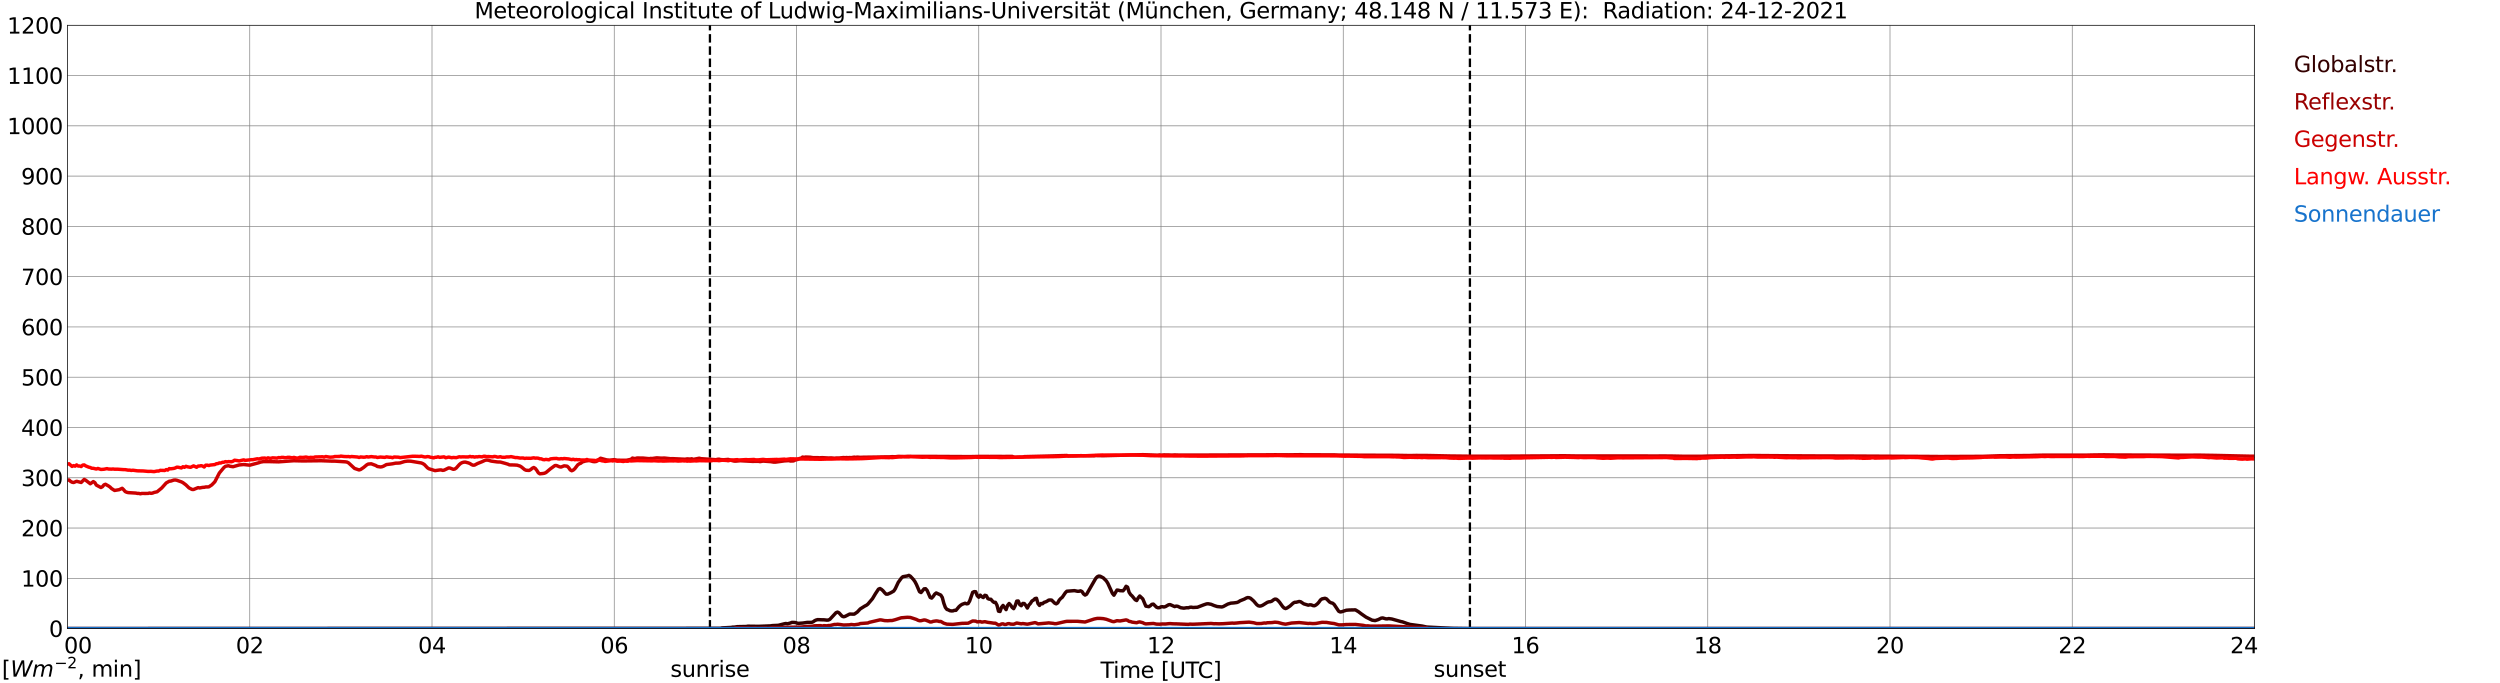 <?xml version="1.0" encoding="utf-8" standalone="no"?>
<!DOCTYPE svg PUBLIC "-//W3C//DTD SVG 1.1//EN"
  "http://www.w3.org/Graphics/SVG/1.1/DTD/svg11.dtd">
<svg xmlns:xlink="http://www.w3.org/1999/xlink" width="1085.4pt" height="296.64pt" viewBox="0 0 1085.4 296.64" xmlns="http://www.w3.org/2000/svg" version="1.1">
 <defs>
  <style type="text/css">*{stroke-linejoin: round; stroke-linecap: butt}</style>
 </defs>
 <g id="figure_1">
  <g id="patch_1">
   <path d="M 0 296.64 
L 1085.4 296.64 
L 1085.4 0 
L 0 0 
z
" style="fill: #ffffff"/>
  </g>
  <g id="axes_1">
   <g id="patch_2">
    <path d="M 29.306 272.909 
L 978.814 272.909 
L 978.814 10.976 
L 29.306 10.976 
z
" style="fill: #ffffff"/>
   </g>
   <g id="patch_3">
    <path d="M 978.814 272.909 
L 978.814 272.909 
L 978.814 10.976 
L 978.814 10.976 
z
" clip-path="url(#p496059482d)" style="fill: #d3d3d3; opacity: 0.25; stroke: #d3d3d3; stroke-linejoin: miter"/>
   </g>
   <g id="matplotlib.axis_1">
    <g id="xtick_1">
     <g id="line2d_1">
      <path d="M 29.306 272.909 
L 29.306 10.976 
" clip-path="url(#p496059482d)" style="fill: none; stroke: #808080; stroke-width: 0.3; stroke-linecap: square"/>
     </g>
     <g id="line2d_2"/>
     <g id="text_1">
      <!--    00 -->
      <g transform="translate(18.733 283.627) scale(0.095 -0.095)">
       <defs>
        <path id="DejaVuSans-20" transform="scale(0.016)"/>
        <path id="DejaVuSans-30" d="M 2034 4250 
Q 1547 4250 1301 3770 
Q 1056 3291 1056 2328 
Q 1056 1369 1301 889 
Q 1547 409 2034 409 
Q 2525 409 2770 889 
Q 3016 1369 3016 2328 
Q 3016 3291 2770 3770 
Q 2525 4250 2034 4250 
z
M 2034 4750 
Q 2819 4750 3233 4129 
Q 3647 3509 3647 2328 
Q 3647 1150 3233 529 
Q 2819 -91 2034 -91 
Q 1250 -91 836 529 
Q 422 1150 422 2328 
Q 422 3509 836 4129 
Q 1250 4750 2034 4750 
z
" transform="scale(0.016)"/>
       </defs>
       <use xlink:href="#DejaVuSans-20"/>
       <use xlink:href="#DejaVuSans-20" transform="translate(31.787 0)"/>
       <use xlink:href="#DejaVuSans-20" transform="translate(63.574 0)"/>
       <use xlink:href="#DejaVuSans-30" transform="translate(95.361 0)"/>
       <use xlink:href="#DejaVuSans-30" transform="translate(158.984 0)"/>
      </g>
     </g>
    </g>
    <g id="xtick_2">
     <g id="line2d_3">
      <path d="M 108.431 272.909 
L 108.431 10.976 
" clip-path="url(#p496059482d)" style="fill: none; stroke: #808080; stroke-width: 0.3; stroke-linecap: square"/>
     </g>
     <g id="line2d_4"/>
     <g id="text_2">
      <!-- 02 -->
      <g transform="translate(102.387 283.627) scale(0.095 -0.095)">
       <defs>
        <path id="DejaVuSans-32" d="M 1228 531 
L 3431 531 
L 3431 0 
L 469 0 
L 469 531 
Q 828 903 1448 1529 
Q 2069 2156 2228 2338 
Q 2531 2678 2651 2914 
Q 2772 3150 2772 3378 
Q 2772 3750 2511 3984 
Q 2250 4219 1831 4219 
Q 1534 4219 1204 4116 
Q 875 4013 500 3803 
L 500 4441 
Q 881 4594 1212 4672 
Q 1544 4750 1819 4750 
Q 2544 4750 2975 4387 
Q 3406 4025 3406 3419 
Q 3406 3131 3298 2873 
Q 3191 2616 2906 2266 
Q 2828 2175 2409 1742 
Q 1991 1309 1228 531 
z
" transform="scale(0.016)"/>
       </defs>
       <use xlink:href="#DejaVuSans-30"/>
       <use xlink:href="#DejaVuSans-32" transform="translate(63.623 0)"/>
      </g>
     </g>
    </g>
    <g id="xtick_3">
     <g id="line2d_5">
      <path d="M 187.557 272.909 
L 187.557 10.976 
" clip-path="url(#p496059482d)" style="fill: none; stroke: #808080; stroke-width: 0.3; stroke-linecap: square"/>
     </g>
     <g id="line2d_6"/>
     <g id="text_3">
      <!-- 04 -->
      <g transform="translate(181.513 283.627) scale(0.095 -0.095)">
       <defs>
        <path id="DejaVuSans-34" d="M 2419 4116 
L 825 1625 
L 2419 1625 
L 2419 4116 
z
M 2253 4666 
L 3047 4666 
L 3047 1625 
L 3713 1625 
L 3713 1100 
L 3047 1100 
L 3047 0 
L 2419 0 
L 2419 1100 
L 313 1100 
L 313 1709 
L 2253 4666 
z
" transform="scale(0.016)"/>
       </defs>
       <use xlink:href="#DejaVuSans-30"/>
       <use xlink:href="#DejaVuSans-34" transform="translate(63.623 0)"/>
      </g>
     </g>
    </g>
    <g id="xtick_4">
     <g id="line2d_7">
      <path d="M 266.683 272.909 
L 266.683 10.976 
" clip-path="url(#p496059482d)" style="fill: none; stroke: #808080; stroke-width: 0.3; stroke-linecap: square"/>
     </g>
     <g id="line2d_8"/>
     <g id="text_4">
      <!-- 06 -->
      <g transform="translate(260.638 283.627) scale(0.095 -0.095)">
       <defs>
        <path id="DejaVuSans-36" d="M 2113 2584 
Q 1688 2584 1439 2293 
Q 1191 2003 1191 1497 
Q 1191 994 1439 701 
Q 1688 409 2113 409 
Q 2538 409 2786 701 
Q 3034 994 3034 1497 
Q 3034 2003 2786 2293 
Q 2538 2584 2113 2584 
z
M 3366 4563 
L 3366 3988 
Q 3128 4100 2886 4159 
Q 2644 4219 2406 4219 
Q 1781 4219 1451 3797 
Q 1122 3375 1075 2522 
Q 1259 2794 1537 2939 
Q 1816 3084 2150 3084 
Q 2853 3084 3261 2657 
Q 3669 2231 3669 1497 
Q 3669 778 3244 343 
Q 2819 -91 2113 -91 
Q 1303 -91 875 529 
Q 447 1150 447 2328 
Q 447 3434 972 4092 
Q 1497 4750 2381 4750 
Q 2619 4750 2861 4703 
Q 3103 4656 3366 4563 
z
" transform="scale(0.016)"/>
       </defs>
       <use xlink:href="#DejaVuSans-30"/>
       <use xlink:href="#DejaVuSans-36" transform="translate(63.623 0)"/>
      </g>
     </g>
    </g>
    <g id="xtick_5">
     <g id="line2d_9">
      <path d="M 345.808 272.909 
L 345.808 10.976 
" clip-path="url(#p496059482d)" style="fill: none; stroke: #808080; stroke-width: 0.3; stroke-linecap: square"/>
     </g>
     <g id="line2d_10"/>
     <g id="text_5">
      <!-- 08 -->
      <g transform="translate(339.764 283.627) scale(0.095 -0.095)">
       <defs>
        <path id="DejaVuSans-38" d="M 2034 2216 
Q 1584 2216 1326 1975 
Q 1069 1734 1069 1313 
Q 1069 891 1326 650 
Q 1584 409 2034 409 
Q 2484 409 2743 651 
Q 3003 894 3003 1313 
Q 3003 1734 2745 1975 
Q 2488 2216 2034 2216 
z
M 1403 2484 
Q 997 2584 770 2862 
Q 544 3141 544 3541 
Q 544 4100 942 4425 
Q 1341 4750 2034 4750 
Q 2731 4750 3128 4425 
Q 3525 4100 3525 3541 
Q 3525 3141 3298 2862 
Q 3072 2584 2669 2484 
Q 3125 2378 3379 2068 
Q 3634 1759 3634 1313 
Q 3634 634 3220 271 
Q 2806 -91 2034 -91 
Q 1263 -91 848 271 
Q 434 634 434 1313 
Q 434 1759 690 2068 
Q 947 2378 1403 2484 
z
M 1172 3481 
Q 1172 3119 1398 2916 
Q 1625 2713 2034 2713 
Q 2441 2713 2670 2916 
Q 2900 3119 2900 3481 
Q 2900 3844 2670 4047 
Q 2441 4250 2034 4250 
Q 1625 4250 1398 4047 
Q 1172 3844 1172 3481 
z
" transform="scale(0.016)"/>
       </defs>
       <use xlink:href="#DejaVuSans-30"/>
       <use xlink:href="#DejaVuSans-38" transform="translate(63.623 0)"/>
      </g>
     </g>
    </g>
    <g id="xtick_6">
     <g id="line2d_11">
      <path d="M 424.934 272.909 
L 424.934 10.976 
" clip-path="url(#p496059482d)" style="fill: none; stroke: #808080; stroke-width: 0.3; stroke-linecap: square"/>
     </g>
     <g id="line2d_12"/>
     <g id="text_6">
      <!-- 10 -->
      <g transform="translate(418.89 283.627) scale(0.095 -0.095)">
       <defs>
        <path id="DejaVuSans-31" d="M 794 531 
L 1825 531 
L 1825 4091 
L 703 3866 
L 703 4441 
L 1819 4666 
L 2450 4666 
L 2450 531 
L 3481 531 
L 3481 0 
L 794 0 
L 794 531 
z
" transform="scale(0.016)"/>
       </defs>
       <use xlink:href="#DejaVuSans-31"/>
       <use xlink:href="#DejaVuSans-30" transform="translate(63.623 0)"/>
      </g>
     </g>
    </g>
    <g id="xtick_7">
     <g id="line2d_13">
      <path d="M 504.06 272.909 
L 504.06 10.976 
" clip-path="url(#p496059482d)" style="fill: none; stroke: #808080; stroke-width: 0.3; stroke-linecap: square"/>
     </g>
     <g id="line2d_14"/>
     <g id="text_7">
      <!-- 12 -->
      <g transform="translate(498.015 283.627) scale(0.095 -0.095)">
       <use xlink:href="#DejaVuSans-31"/>
       <use xlink:href="#DejaVuSans-32" transform="translate(63.623 0)"/>
      </g>
     </g>
    </g>
    <g id="xtick_8">
     <g id="line2d_15">
      <path d="M 583.185 272.909 
L 583.185 10.976 
" clip-path="url(#p496059482d)" style="fill: none; stroke: #808080; stroke-width: 0.3; stroke-linecap: square"/>
     </g>
     <g id="line2d_16"/>
     <g id="text_8">
      <!-- 14 -->
      <g transform="translate(577.141 283.627) scale(0.095 -0.095)">
       <use xlink:href="#DejaVuSans-31"/>
       <use xlink:href="#DejaVuSans-34" transform="translate(63.623 0)"/>
      </g>
     </g>
    </g>
    <g id="xtick_9">
     <g id="line2d_17">
      <path d="M 662.311 272.909 
L 662.311 10.976 
" clip-path="url(#p496059482d)" style="fill: none; stroke: #808080; stroke-width: 0.3; stroke-linecap: square"/>
     </g>
     <g id="line2d_18"/>
     <g id="text_9">
      <!-- 16 -->
      <g transform="translate(656.267 283.627) scale(0.095 -0.095)">
       <use xlink:href="#DejaVuSans-31"/>
       <use xlink:href="#DejaVuSans-36" transform="translate(63.623 0)"/>
      </g>
     </g>
    </g>
    <g id="xtick_10">
     <g id="line2d_19">
      <path d="M 741.437 272.909 
L 741.437 10.976 
" clip-path="url(#p496059482d)" style="fill: none; stroke: #808080; stroke-width: 0.3; stroke-linecap: square"/>
     </g>
     <g id="line2d_20"/>
     <g id="text_10">
      <!-- 18 -->
      <g transform="translate(735.392 283.627) scale(0.095 -0.095)">
       <use xlink:href="#DejaVuSans-31"/>
       <use xlink:href="#DejaVuSans-38" transform="translate(63.623 0)"/>
      </g>
     </g>
    </g>
    <g id="xtick_11">
     <g id="line2d_21">
      <path d="M 820.562 272.909 
L 820.562 10.976 
" clip-path="url(#p496059482d)" style="fill: none; stroke: #808080; stroke-width: 0.3; stroke-linecap: square"/>
     </g>
     <g id="line2d_22"/>
     <g id="text_11">
      <!-- 20 -->
      <g transform="translate(814.518 283.627) scale(0.095 -0.095)">
       <use xlink:href="#DejaVuSans-32"/>
       <use xlink:href="#DejaVuSans-30" transform="translate(63.623 0)"/>
      </g>
     </g>
    </g>
    <g id="xtick_12">
     <g id="line2d_23">
      <path d="M 899.688 272.909 
L 899.688 10.976 
" clip-path="url(#p496059482d)" style="fill: none; stroke: #808080; stroke-width: 0.3; stroke-linecap: square"/>
     </g>
     <g id="line2d_24"/>
     <g id="text_12">
      <!-- 22 -->
      <g transform="translate(893.644 283.627) scale(0.095 -0.095)">
       <use xlink:href="#DejaVuSans-32"/>
       <use xlink:href="#DejaVuSans-32" transform="translate(63.623 0)"/>
      </g>
     </g>
    </g>
    <g id="xtick_13">
     <g id="line2d_25">
      <path d="M 978.814 272.909 
L 978.814 10.976 
" clip-path="url(#p496059482d)" style="fill: none; stroke: #808080; stroke-width: 0.3; stroke-linecap: square"/>
     </g>
     <g id="line2d_26"/>
     <g id="text_13">
      <!-- 24    -->
      <g transform="translate(968.241 283.627) scale(0.095 -0.095)">
       <use xlink:href="#DejaVuSans-32"/>
       <use xlink:href="#DejaVuSans-34" transform="translate(63.623 0)"/>
       <use xlink:href="#DejaVuSans-20" transform="translate(127.246 0)"/>
       <use xlink:href="#DejaVuSans-20" transform="translate(159.033 0)"/>
       <use xlink:href="#DejaVuSans-20" transform="translate(190.82 0)"/>
      </g>
     </g>
    </g>
    <g id="text_14">
     <!-- Time [UTC] -->
     <g transform="translate(477.806 294.322) scale(0.095 -0.095)">
      <defs>
       <path id="DejaVuSans-54" d="M -19 4666 
L 3928 4666 
L 3928 4134 
L 2272 4134 
L 2272 0 
L 1638 0 
L 1638 4134 
L -19 4134 
L -19 4666 
z
" transform="scale(0.016)"/>
       <path id="DejaVuSans-69" d="M 603 3500 
L 1178 3500 
L 1178 0 
L 603 0 
L 603 3500 
z
M 603 4863 
L 1178 4863 
L 1178 4134 
L 603 4134 
L 603 4863 
z
" transform="scale(0.016)"/>
       <path id="DejaVuSans-6d" d="M 3328 2828 
Q 3544 3216 3844 3400 
Q 4144 3584 4550 3584 
Q 5097 3584 5394 3201 
Q 5691 2819 5691 2113 
L 5691 0 
L 5113 0 
L 5113 2094 
Q 5113 2597 4934 2840 
Q 4756 3084 4391 3084 
Q 3944 3084 3684 2787 
Q 3425 2491 3425 1978 
L 3425 0 
L 2847 0 
L 2847 2094 
Q 2847 2600 2669 2842 
Q 2491 3084 2119 3084 
Q 1678 3084 1418 2786 
Q 1159 2488 1159 1978 
L 1159 0 
L 581 0 
L 581 3500 
L 1159 3500 
L 1159 2956 
Q 1356 3278 1631 3431 
Q 1906 3584 2284 3584 
Q 2666 3584 2933 3390 
Q 3200 3197 3328 2828 
z
" transform="scale(0.016)"/>
       <path id="DejaVuSans-65" d="M 3597 1894 
L 3597 1613 
L 953 1613 
Q 991 1019 1311 708 
Q 1631 397 2203 397 
Q 2534 397 2845 478 
Q 3156 559 3463 722 
L 3463 178 
Q 3153 47 2828 -22 
Q 2503 -91 2169 -91 
Q 1331 -91 842 396 
Q 353 884 353 1716 
Q 353 2575 817 3079 
Q 1281 3584 2069 3584 
Q 2775 3584 3186 3129 
Q 3597 2675 3597 1894 
z
M 3022 2063 
Q 3016 2534 2758 2815 
Q 2500 3097 2075 3097 
Q 1594 3097 1305 2825 
Q 1016 2553 972 2059 
L 3022 2063 
z
" transform="scale(0.016)"/>
       <path id="DejaVuSans-5b" d="M 550 4863 
L 1875 4863 
L 1875 4416 
L 1125 4416 
L 1125 -397 
L 1875 -397 
L 1875 -844 
L 550 -844 
L 550 4863 
z
" transform="scale(0.016)"/>
       <path id="DejaVuSans-55" d="M 556 4666 
L 1191 4666 
L 1191 1831 
Q 1191 1081 1462 751 
Q 1734 422 2344 422 
Q 2950 422 3222 751 
Q 3494 1081 3494 1831 
L 3494 4666 
L 4128 4666 
L 4128 1753 
Q 4128 841 3676 375 
Q 3225 -91 2344 -91 
Q 1459 -91 1007 375 
Q 556 841 556 1753 
L 556 4666 
z
" transform="scale(0.016)"/>
       <path id="DejaVuSans-43" d="M 4122 4306 
L 4122 3641 
Q 3803 3938 3442 4084 
Q 3081 4231 2675 4231 
Q 1875 4231 1450 3742 
Q 1025 3253 1025 2328 
Q 1025 1406 1450 917 
Q 1875 428 2675 428 
Q 3081 428 3442 575 
Q 3803 722 4122 1019 
L 4122 359 
Q 3791 134 3420 21 
Q 3050 -91 2638 -91 
Q 1578 -91 968 557 
Q 359 1206 359 2328 
Q 359 3453 968 4101 
Q 1578 4750 2638 4750 
Q 3056 4750 3426 4639 
Q 3797 4528 4122 4306 
z
" transform="scale(0.016)"/>
       <path id="DejaVuSans-5d" d="M 1947 4863 
L 1947 -844 
L 622 -844 
L 622 -397 
L 1369 -397 
L 1369 4416 
L 622 4416 
L 622 4863 
L 1947 4863 
z
" transform="scale(0.016)"/>
      </defs>
      <use xlink:href="#DejaVuSans-54"/>
      <use xlink:href="#DejaVuSans-69" transform="translate(57.959 0)"/>
      <use xlink:href="#DejaVuSans-6d" transform="translate(85.742 0)"/>
      <use xlink:href="#DejaVuSans-65" transform="translate(183.154 0)"/>
      <use xlink:href="#DejaVuSans-20" transform="translate(244.678 0)"/>
      <use xlink:href="#DejaVuSans-5b" transform="translate(276.465 0)"/>
      <use xlink:href="#DejaVuSans-55" transform="translate(315.479 0)"/>
      <use xlink:href="#DejaVuSans-54" transform="translate(388.672 0)"/>
      <use xlink:href="#DejaVuSans-43" transform="translate(443.881 0)"/>
      <use xlink:href="#DejaVuSans-5d" transform="translate(513.705 0)"/>
     </g>
    </g>
   </g>
   <g id="matplotlib.axis_2">
    <g id="ytick_1">
     <g id="line2d_27">
      <path d="M 29.306 272.909 
L 978.814 272.909 
" clip-path="url(#p496059482d)" style="fill: none; stroke: #808080; stroke-width: 0.3; stroke-linecap: square"/>
     </g>
     <g id="line2d_28"/>
     <g id="text_15">
      <!-- 0 -->
      <g transform="translate(21.261 276.518) scale(0.095 -0.095)">
       <use xlink:href="#DejaVuSans-30"/>
      </g>
     </g>
    </g>
    <g id="ytick_2">
     <g id="line2d_29">
      <path d="M 29.306 251.081 
L 978.814 251.081 
" clip-path="url(#p496059482d)" style="fill: none; stroke: #808080; stroke-width: 0.3; stroke-linecap: square"/>
     </g>
     <g id="line2d_30"/>
     <g id="text_16">
      <!-- 100 -->
      <g transform="translate(9.173 254.69) scale(0.095 -0.095)">
       <use xlink:href="#DejaVuSans-31"/>
       <use xlink:href="#DejaVuSans-30" transform="translate(63.623 0)"/>
       <use xlink:href="#DejaVuSans-30" transform="translate(127.246 0)"/>
      </g>
     </g>
    </g>
    <g id="ytick_3">
     <g id="line2d_31">
      <path d="M 29.306 229.253 
L 978.814 229.253 
" clip-path="url(#p496059482d)" style="fill: none; stroke: #808080; stroke-width: 0.3; stroke-linecap: square"/>
     </g>
     <g id="line2d_32"/>
     <g id="text_17">
      <!-- 200 -->
      <g transform="translate(9.173 232.863) scale(0.095 -0.095)">
       <use xlink:href="#DejaVuSans-32"/>
       <use xlink:href="#DejaVuSans-30" transform="translate(63.623 0)"/>
       <use xlink:href="#DejaVuSans-30" transform="translate(127.246 0)"/>
      </g>
     </g>
    </g>
    <g id="ytick_4">
     <g id="line2d_33">
      <path d="M 29.306 207.426 
L 978.814 207.426 
" clip-path="url(#p496059482d)" style="fill: none; stroke: #808080; stroke-width: 0.3; stroke-linecap: square"/>
     </g>
     <g id="line2d_34"/>
     <g id="text_18">
      <!-- 300 -->
      <g transform="translate(9.173 211.035) scale(0.095 -0.095)">
       <defs>
        <path id="DejaVuSans-33" d="M 2597 2516 
Q 3050 2419 3304 2112 
Q 3559 1806 3559 1356 
Q 3559 666 3084 287 
Q 2609 -91 1734 -91 
Q 1441 -91 1130 -33 
Q 819 25 488 141 
L 488 750 
Q 750 597 1062 519 
Q 1375 441 1716 441 
Q 2309 441 2620 675 
Q 2931 909 2931 1356 
Q 2931 1769 2642 2001 
Q 2353 2234 1838 2234 
L 1294 2234 
L 1294 2753 
L 1863 2753 
Q 2328 2753 2575 2939 
Q 2822 3125 2822 3475 
Q 2822 3834 2567 4026 
Q 2313 4219 1838 4219 
Q 1578 4219 1281 4162 
Q 984 4106 628 3988 
L 628 4550 
Q 988 4650 1302 4700 
Q 1616 4750 1894 4750 
Q 2613 4750 3031 4423 
Q 3450 4097 3450 3541 
Q 3450 3153 3228 2886 
Q 3006 2619 2597 2516 
z
" transform="scale(0.016)"/>
       </defs>
       <use xlink:href="#DejaVuSans-33"/>
       <use xlink:href="#DejaVuSans-30" transform="translate(63.623 0)"/>
       <use xlink:href="#DejaVuSans-30" transform="translate(127.246 0)"/>
      </g>
     </g>
    </g>
    <g id="ytick_5">
     <g id="line2d_35">
      <path d="M 29.306 185.598 
L 978.814 185.598 
" clip-path="url(#p496059482d)" style="fill: none; stroke: #808080; stroke-width: 0.3; stroke-linecap: square"/>
     </g>
     <g id="line2d_36"/>
     <g id="text_19">
      <!-- 400 -->
      <g transform="translate(9.173 189.207) scale(0.095 -0.095)">
       <use xlink:href="#DejaVuSans-34"/>
       <use xlink:href="#DejaVuSans-30" transform="translate(63.623 0)"/>
       <use xlink:href="#DejaVuSans-30" transform="translate(127.246 0)"/>
      </g>
     </g>
    </g>
    <g id="ytick_6">
     <g id="line2d_37">
      <path d="M 29.306 163.77 
L 978.814 163.77 
" clip-path="url(#p496059482d)" style="fill: none; stroke: #808080; stroke-width: 0.3; stroke-linecap: square"/>
     </g>
     <g id="line2d_38"/>
     <g id="text_20">
      <!-- 500 -->
      <g transform="translate(9.173 167.379) scale(0.095 -0.095)">
       <defs>
        <path id="DejaVuSans-35" d="M 691 4666 
L 3169 4666 
L 3169 4134 
L 1269 4134 
L 1269 2991 
Q 1406 3038 1543 3061 
Q 1681 3084 1819 3084 
Q 2600 3084 3056 2656 
Q 3513 2228 3513 1497 
Q 3513 744 3044 326 
Q 2575 -91 1722 -91 
Q 1428 -91 1123 -41 
Q 819 9 494 109 
L 494 744 
Q 775 591 1075 516 
Q 1375 441 1709 441 
Q 2250 441 2565 725 
Q 2881 1009 2881 1497 
Q 2881 1984 2565 2268 
Q 2250 2553 1709 2553 
Q 1456 2553 1204 2497 
Q 953 2441 691 2322 
L 691 4666 
z
" transform="scale(0.016)"/>
       </defs>
       <use xlink:href="#DejaVuSans-35"/>
       <use xlink:href="#DejaVuSans-30" transform="translate(63.623 0)"/>
       <use xlink:href="#DejaVuSans-30" transform="translate(127.246 0)"/>
      </g>
     </g>
    </g>
    <g id="ytick_7">
     <g id="line2d_39">
      <path d="M 29.306 141.942 
L 978.814 141.942 
" clip-path="url(#p496059482d)" style="fill: none; stroke: #808080; stroke-width: 0.3; stroke-linecap: square"/>
     </g>
     <g id="line2d_40"/>
     <g id="text_21">
      <!-- 600 -->
      <g transform="translate(9.173 145.551) scale(0.095 -0.095)">
       <use xlink:href="#DejaVuSans-36"/>
       <use xlink:href="#DejaVuSans-30" transform="translate(63.623 0)"/>
       <use xlink:href="#DejaVuSans-30" transform="translate(127.246 0)"/>
      </g>
     </g>
    </g>
    <g id="ytick_8">
     <g id="line2d_41">
      <path d="M 29.306 120.114 
L 978.814 120.114 
" clip-path="url(#p496059482d)" style="fill: none; stroke: #808080; stroke-width: 0.3; stroke-linecap: square"/>
     </g>
     <g id="line2d_42"/>
     <g id="text_22">
      <!-- 700 -->
      <g transform="translate(9.173 123.724) scale(0.095 -0.095)">
       <defs>
        <path id="DejaVuSans-37" d="M 525 4666 
L 3525 4666 
L 3525 4397 
L 1831 0 
L 1172 0 
L 2766 4134 
L 525 4134 
L 525 4666 
z
" transform="scale(0.016)"/>
       </defs>
       <use xlink:href="#DejaVuSans-37"/>
       <use xlink:href="#DejaVuSans-30" transform="translate(63.623 0)"/>
       <use xlink:href="#DejaVuSans-30" transform="translate(127.246 0)"/>
      </g>
     </g>
    </g>
    <g id="ytick_9">
     <g id="line2d_43">
      <path d="M 29.306 98.287 
L 978.814 98.287 
" clip-path="url(#p496059482d)" style="fill: none; stroke: #808080; stroke-width: 0.3; stroke-linecap: square"/>
     </g>
     <g id="line2d_44"/>
     <g id="text_23">
      <!-- 800 -->
      <g transform="translate(9.173 101.896) scale(0.095 -0.095)">
       <use xlink:href="#DejaVuSans-38"/>
       <use xlink:href="#DejaVuSans-30" transform="translate(63.623 0)"/>
       <use xlink:href="#DejaVuSans-30" transform="translate(127.246 0)"/>
      </g>
     </g>
    </g>
    <g id="ytick_10">
     <g id="line2d_45">
      <path d="M 29.306 76.459 
L 978.814 76.459 
" clip-path="url(#p496059482d)" style="fill: none; stroke: #808080; stroke-width: 0.3; stroke-linecap: square"/>
     </g>
     <g id="line2d_46"/>
     <g id="text_24">
      <!-- 900 -->
      <g transform="translate(9.173 80.068) scale(0.095 -0.095)">
       <defs>
        <path id="DejaVuSans-39" d="M 703 97 
L 703 672 
Q 941 559 1184 500 
Q 1428 441 1663 441 
Q 2288 441 2617 861 
Q 2947 1281 2994 2138 
Q 2813 1869 2534 1725 
Q 2256 1581 1919 1581 
Q 1219 1581 811 2004 
Q 403 2428 403 3163 
Q 403 3881 828 4315 
Q 1253 4750 1959 4750 
Q 2769 4750 3195 4129 
Q 3622 3509 3622 2328 
Q 3622 1225 3098 567 
Q 2575 -91 1691 -91 
Q 1453 -91 1209 -44 
Q 966 3 703 97 
z
M 1959 2075 
Q 2384 2075 2632 2365 
Q 2881 2656 2881 3163 
Q 2881 3666 2632 3958 
Q 2384 4250 1959 4250 
Q 1534 4250 1286 3958 
Q 1038 3666 1038 3163 
Q 1038 2656 1286 2365 
Q 1534 2075 1959 2075 
z
" transform="scale(0.016)"/>
       </defs>
       <use xlink:href="#DejaVuSans-39"/>
       <use xlink:href="#DejaVuSans-30" transform="translate(63.623 0)"/>
       <use xlink:href="#DejaVuSans-30" transform="translate(127.246 0)"/>
      </g>
     </g>
    </g>
    <g id="ytick_11">
     <g id="line2d_47">
      <path d="M 29.306 54.631 
L 978.814 54.631 
" clip-path="url(#p496059482d)" style="fill: none; stroke: #808080; stroke-width: 0.3; stroke-linecap: square"/>
     </g>
     <g id="line2d_48"/>
     <g id="text_25">
      <!-- 1000 -->
      <g transform="translate(3.128 58.24) scale(0.095 -0.095)">
       <use xlink:href="#DejaVuSans-31"/>
       <use xlink:href="#DejaVuSans-30" transform="translate(63.623 0)"/>
       <use xlink:href="#DejaVuSans-30" transform="translate(127.246 0)"/>
       <use xlink:href="#DejaVuSans-30" transform="translate(190.869 0)"/>
      </g>
     </g>
    </g>
    <g id="ytick_12">
     <g id="line2d_49">
      <path d="M 29.306 32.803 
L 978.814 32.803 
" clip-path="url(#p496059482d)" style="fill: none; stroke: #808080; stroke-width: 0.3; stroke-linecap: square"/>
     </g>
     <g id="line2d_50"/>
     <g id="text_26">
      <!-- 1100 -->
      <g transform="translate(3.128 36.413) scale(0.095 -0.095)">
       <use xlink:href="#DejaVuSans-31"/>
       <use xlink:href="#DejaVuSans-31" transform="translate(63.623 0)"/>
       <use xlink:href="#DejaVuSans-30" transform="translate(127.246 0)"/>
       <use xlink:href="#DejaVuSans-30" transform="translate(190.869 0)"/>
      </g>
     </g>
    </g>
    <g id="ytick_13">
     <g id="line2d_51">
      <path d="M 29.306 10.976 
L 978.814 10.976 
" clip-path="url(#p496059482d)" style="fill: none; stroke: #808080; stroke-width: 0.3; stroke-linecap: square"/>
     </g>
     <g id="line2d_52"/>
     <g id="text_27">
      <!-- 1200 -->
      <g transform="translate(3.128 14.585) scale(0.095 -0.095)">
       <use xlink:href="#DejaVuSans-31"/>
       <use xlink:href="#DejaVuSans-32" transform="translate(63.623 0)"/>
       <use xlink:href="#DejaVuSans-30" transform="translate(127.246 0)"/>
       <use xlink:href="#DejaVuSans-30" transform="translate(190.869 0)"/>
      </g>
     </g>
    </g>
   </g>
   <g id="line2d_53">
    <path d="M 308.224 272.909 
L 308.224 10.976 
" clip-path="url(#p496059482d)" style="fill: none; stroke-dasharray: 3.7,1.6; stroke-dashoffset: 0; stroke: #000000"/>
   </g>
   <g id="line2d_54">
    <path d="M 638.178 272.909 
L 638.178 10.976 
" clip-path="url(#p496059482d)" style="fill: none; stroke-dasharray: 3.7,1.6; stroke-dashoffset: 0; stroke: #000000"/>
   </g>
   <g id="line2d_55">
    <path d="M 29.306 272.909 
L 312.18 272.804 
L 312.839 272.782 
L 313.499 272.601 
L 317.455 272.398 
L 318.114 272.276 
L 318.774 272.276 
L 320.093 272.073 
L 324.049 271.992 
L 324.708 271.87 
L 329.324 271.931 
L 334.599 271.728 
L 335.258 271.608 
L 336.577 271.547 
L 337.896 271.486 
L 340.533 270.818 
L 341.193 270.695 
L 341.852 270.837 
L 343.171 270.473 
L 343.83 270.209 
L 345.149 270.25 
L 346.468 270.634 
L 348.446 270.512 
L 350.424 270.228 
L 352.402 270.209 
L 353.062 269.945 
L 353.721 269.458 
L 354.38 269.174 
L 355.04 269.013 
L 357.018 269.093 
L 357.677 269.093 
L 358.996 269.235 
L 359.655 269.196 
L 360.315 268.871 
L 362.952 266.013 
L 363.612 265.749 
L 364.271 266.075 
L 365.59 267.513 
L 366.249 267.777 
L 366.909 267.616 
L 368.887 266.601 
L 370.865 266.642 
L 372.184 265.749 
L 373.502 264.352 
L 375.481 263.115 
L 376.14 262.792 
L 376.799 262.285 
L 378.777 259.954 
L 380.096 257.745 
L 381.415 255.759 
L 382.074 255.514 
L 382.734 255.92 
L 383.393 256.507 
L 384.053 257.319 
L 384.712 257.948 
L 385.371 257.968 
L 386.69 257.381 
L 388.009 256.63 
L 388.668 255.656 
L 389.987 252.84 
L 391.306 251.016 
L 391.965 250.387 
L 393.943 250.042 
L 394.603 249.8 
L 395.262 250.184 
L 396.581 251.603 
L 397.24 252.535 
L 397.899 253.792 
L 399.218 256.894 
L 399.878 257.258 
L 401.196 255.656 
L 401.856 255.597 
L 402.515 256.326 
L 403.834 259.345 
L 404.493 259.67 
L 405.153 258.941 
L 405.812 257.968 
L 406.471 257.439 
L 408.45 258.352 
L 409.109 259.406 
L 409.768 261.899 
L 410.428 263.704 
L 411.087 264.575 
L 411.746 264.798 
L 412.406 265.142 
L 413.065 265.243 
L 413.725 265.223 
L 414.384 264.979 
L 415.043 264.979 
L 416.362 263.398 
L 417.022 262.811 
L 417.681 262.386 
L 419 261.899 
L 419.659 262.183 
L 420.318 262.041 
L 420.978 260.947 
L 422.297 257.178 
L 422.956 256.852 
L 423.615 256.913 
L 424.275 258.636 
L 424.934 259.284 
L 425.593 258.393 
L 426.253 259.061 
L 426.912 259.426 
L 427.572 258.454 
L 428.231 258.616 
L 428.89 259.893 
L 429.55 260.157 
L 430.209 260.177 
L 430.869 260.967 
L 431.528 261.515 
L 432.187 261.515 
L 432.847 262.75 
L 433.506 265.345 
L 434.165 265.487 
L 434.825 263.663 
L 435.484 262.853 
L 436.803 264.675 
L 437.462 262.831 
L 438.122 262.021 
L 438.781 262.731 
L 439.44 263.724 
L 440.1 264.25 
L 440.759 262.953 
L 441.419 260.986 
L 442.078 260.925 
L 442.737 262.528 
L 443.397 262.973 
L 444.056 261.98 
L 444.716 262.041 
L 445.375 262.892 
L 446.034 263.988 
L 446.694 262.711 
L 447.353 262.001 
L 448.012 260.947 
L 448.672 260.561 
L 449.331 259.893 
L 449.991 259.751 
L 450.65 262.041 
L 451.309 262.853 
L 451.969 262.021 
L 452.628 262.122 
L 453.287 261.515 
L 453.947 261.331 
L 454.606 261.008 
L 455.266 260.561 
L 455.925 260.48 
L 456.584 260.541 
L 457.903 261.86 
L 458.563 262.163 
L 459.222 261.737 
L 459.881 260.541 
L 460.541 259.832 
L 461.2 259.306 
L 462.519 257.359 
L 463.178 256.691 
L 466.475 256.427 
L 467.794 256.71 
L 468.453 256.71 
L 469.113 256.507 
L 469.772 256.833 
L 470.431 257.845 
L 471.091 258.352 
L 471.75 258.007 
L 475.706 251.157 
L 476.366 250.428 
L 477.025 250.103 
L 477.685 250.184 
L 479.003 250.893 
L 480.322 252.212 
L 480.981 253.266 
L 482.96 257.603 
L 483.619 258.413 
L 484.938 256.184 
L 485.597 256.245 
L 486.256 256.446 
L 487.575 256.507 
L 488.235 255.717 
L 488.894 254.543 
L 489.553 254.927 
L 490.213 257.156 
L 490.872 258.149 
L 491.532 258.758 
L 492.85 260.38 
L 493.51 260.725 
L 494.169 259.568 
L 494.828 258.758 
L 496.147 260.015 
L 497.466 263.156 
L 498.785 263.398 
L 499.444 262.973 
L 500.103 262.366 
L 500.763 262.285 
L 502.082 263.601 
L 502.741 263.866 
L 503.4 263.824 
L 504.06 263.46 
L 504.719 263.398 
L 505.379 263.54 
L 506.038 263.337 
L 507.357 262.569 
L 508.016 262.486 
L 509.994 263.359 
L 510.654 263.137 
L 511.313 263.237 
L 512.632 263.846 
L 513.95 264.047 
L 515.269 263.846 
L 515.929 263.885 
L 516.588 263.663 
L 517.247 263.601 
L 517.907 263.743 
L 519.885 263.643 
L 522.522 262.628 
L 523.841 262.183 
L 524.501 262.122 
L 525.819 262.366 
L 527.138 262.912 
L 528.457 263.337 
L 530.435 263.521 
L 531.094 263.337 
L 533.073 262.263 
L 534.391 261.86 
L 535.71 261.757 
L 537.029 261.576 
L 537.688 261.312 
L 538.348 260.866 
L 540.326 260.074 
L 540.985 259.69 
L 541.644 259.448 
L 542.304 259.487 
L 542.963 259.751 
L 544.282 260.925 
L 545.601 262.486 
L 546.26 262.995 
L 546.919 263.156 
L 547.579 263.034 
L 548.238 262.75 
L 550.216 261.515 
L 550.876 261.292 
L 551.535 261.231 
L 552.195 260.986 
L 552.854 260.46 
L 553.513 260.096 
L 554.173 260.177 
L 554.832 260.683 
L 555.491 261.412 
L 556.81 263.257 
L 557.47 263.946 
L 558.129 264.21 
L 558.788 263.966 
L 560.107 263.075 
L 561.426 261.86 
L 562.085 261.493 
L 562.745 261.473 
L 564.063 261.128 
L 564.723 261.27 
L 566.042 262.163 
L 568.02 262.75 
L 568.679 262.569 
L 569.338 262.628 
L 569.998 262.912 
L 570.657 263.014 
L 571.317 262.669 
L 571.976 262.143 
L 572.635 261.412 
L 573.295 260.48 
L 573.954 260.015 
L 575.273 259.751 
L 575.932 260.015 
L 577.251 261.373 
L 577.91 261.718 
L 578.57 261.879 
L 579.229 262.427 
L 581.207 265.385 
L 581.867 265.688 
L 582.526 265.588 
L 584.504 264.939 
L 585.823 264.837 
L 588.46 264.778 
L 589.779 265.568 
L 591.098 266.561 
L 593.076 267.939 
L 595.714 269.257 
L 597.032 269.438 
L 598.351 269.013 
L 599.67 268.364 
L 600.329 268.283 
L 601.648 268.668 
L 602.307 268.689 
L 602.967 268.567 
L 604.286 268.748 
L 608.242 269.864 
L 608.901 269.986 
L 610.879 270.695 
L 612.198 271.101 
L 617.473 271.811 
L 619.451 272.237 
L 630.661 272.804 
L 637.255 272.904 
L 654.399 272.909 
L 978.154 272.909 
L 978.154 272.909 
" clip-path="url(#p496059482d)" style="fill: none; stroke: #330000; stroke-width: 1.5; stroke-linecap: square"/>
   </g>
   <g id="line2d_56">
    <path d="M 29.306 272.909 
L 318.774 272.909 
L 319.433 272.56 
L 324.049 272.621 
L 324.708 272.579 
L 326.027 272.721 
L 328.005 272.601 
L 328.665 272.743 
L 332.621 272.601 
L 333.28 272.763 
L 334.599 272.579 
L 335.258 272.459 
L 338.555 272.459 
L 341.852 272.337 
L 347.787 272.237 
L 349.765 272.034 
L 352.402 271.931 
L 353.721 271.689 
L 356.359 271.628 
L 357.018 271.811 
L 357.677 271.628 
L 358.996 271.708 
L 359.655 271.588 
L 360.315 271.588 
L 362.293 271.101 
L 362.952 271.121 
L 363.612 271.021 
L 364.93 271.163 
L 366.249 271.363 
L 368.887 271.263 
L 369.546 271.121 
L 370.865 271.263 
L 372.843 270.979 
L 373.502 270.715 
L 375.481 270.573 
L 376.799 270.473 
L 377.459 270.189 
L 382.074 269.115 
L 382.734 269.176 
L 384.053 269.438 
L 385.371 269.499 
L 386.69 269.399 
L 387.349 269.399 
L 388.668 269.054 
L 390.646 268.425 
L 391.306 268.222 
L 393.943 268 
L 395.262 268.08 
L 396.581 268.506 
L 397.899 268.951 
L 398.559 269.296 
L 399.218 269.499 
L 399.878 269.48 
L 401.196 269.154 
L 401.856 269.235 
L 403.175 269.744 
L 403.834 270.047 
L 404.493 270.006 
L 405.153 269.763 
L 406.471 269.58 
L 407.131 269.641 
L 407.79 269.825 
L 408.45 269.803 
L 409.768 270.573 
L 411.087 270.979 
L 413.725 271.08 
L 416.362 270.776 
L 417.681 270.634 
L 420.318 270.573 
L 422.297 269.602 
L 423.615 269.683 
L 424.275 270.006 
L 425.593 269.864 
L 426.253 270.108 
L 427.572 269.905 
L 428.89 270.209 
L 430.209 270.37 
L 431.528 270.573 
L 432.187 270.573 
L 433.506 271.363 
L 434.165 271.243 
L 434.825 270.898 
L 435.484 270.837 
L 436.144 271.121 
L 436.803 271.101 
L 437.462 270.796 
L 438.122 270.737 
L 438.781 270.96 
L 440.1 271.021 
L 441.419 270.492 
L 443.397 270.837 
L 444.056 270.715 
L 446.034 270.999 
L 448.672 270.453 
L 449.331 270.311 
L 449.991 270.512 
L 450.65 270.857 
L 454.606 270.512 
L 455.266 270.431 
L 457.244 270.634 
L 457.903 270.776 
L 458.563 270.776 
L 462.519 269.864 
L 463.178 269.763 
L 465.816 269.744 
L 467.794 269.744 
L 471.091 270.047 
L 473.069 269.399 
L 475.047 268.751 
L 476.366 268.486 
L 477.685 268.486 
L 479.003 268.587 
L 480.322 268.871 
L 481.641 269.338 
L 482.96 269.825 
L 483.619 269.905 
L 484.938 269.48 
L 486.256 269.602 
L 488.894 269.135 
L 489.553 269.338 
L 490.213 269.783 
L 490.872 269.864 
L 491.532 270.108 
L 493.51 270.37 
L 494.169 270.108 
L 494.828 270.006 
L 496.147 270.351 
L 496.807 270.695 
L 497.466 270.879 
L 500.763 270.676 
L 502.082 270.96 
L 503.4 270.999 
L 504.719 270.898 
L 506.038 270.918 
L 507.357 270.776 
L 508.016 270.737 
L 509.335 270.837 
L 510.654 270.857 
L 515.929 271.08 
L 516.588 270.96 
L 517.907 271.021 
L 519.885 270.938 
L 525.819 270.676 
L 527.138 270.818 
L 527.797 270.776 
L 529.116 270.837 
L 531.094 270.776 
L 535.051 270.512 
L 535.71 270.573 
L 537.029 270.473 
L 538.348 270.331 
L 542.304 270.108 
L 544.282 270.37 
L 545.601 270.715 
L 547.579 270.695 
L 548.898 270.473 
L 549.557 270.534 
L 550.216 270.37 
L 552.195 270.311 
L 553.513 270.128 
L 554.832 270.25 
L 556.81 270.776 
L 558.129 270.999 
L 560.766 270.492 
L 564.063 270.289 
L 568.02 270.695 
L 568.679 270.634 
L 569.998 270.737 
L 571.317 270.676 
L 573.954 270.189 
L 575.932 270.228 
L 577.91 270.554 
L 579.229 270.715 
L 581.207 271.283 
L 582.526 271.304 
L 584.504 271.141 
L 588.46 271.101 
L 591.757 271.486 
L 593.076 271.769 
L 593.736 271.708 
L 595.054 271.85 
L 597.692 271.831 
L 602.967 271.75 
L 613.517 272.295 
L 615.495 272.398 
L 619.451 272.52 
L 620.111 272.909 
L 978.154 272.909 
L 978.154 272.909 
" clip-path="url(#p496059482d)" style="fill: none; stroke: #990000; stroke-width: 1.5; stroke-linecap: square"/>
   </g>
   <g id="line2d_57">
    <path d="M 29.306 208.486 
L 29.965 208.375 
L 30.625 208.975 
L 31.284 209.357 
L 31.943 209.495 
L 33.262 208.96 
L 35.24 209.469 
L 36.559 208.15 
L 37.218 208.508 
L 39.197 210.032 
L 40.515 209.093 
L 41.175 209.532 
L 41.834 210.612 
L 43.812 211.658 
L 44.472 211.311 
L 45.131 210.514 
L 45.79 210.248 
L 47.109 210.99 
L 47.768 211.451 
L 48.428 212.108 
L 49.747 212.935 
L 51.725 212.605 
L 53.043 211.998 
L 53.703 212.631 
L 54.362 213.422 
L 55.022 213.716 
L 55.681 213.876 
L 58.978 214.079 
L 59.637 214.221 
L 60.297 214.216 
L 60.956 214.389 
L 61.615 214.225 
L 62.934 214.234 
L 64.253 214.229 
L 64.912 214.042 
L 65.572 214.186 
L 66.231 214.079 
L 66.89 213.806 
L 68.209 213.513 
L 70.187 211.887 
L 72.166 209.676 
L 73.484 208.934 
L 74.144 208.866 
L 75.462 208.43 
L 76.122 208.392 
L 76.781 208.513 
L 78.1 208.986 
L 78.759 209.202 
L 79.419 209.549 
L 80.737 210.538 
L 82.056 211.822 
L 83.375 212.498 
L 84.034 212.52 
L 86.013 211.706 
L 86.672 211.852 
L 87.991 211.597 
L 88.65 211.575 
L 89.309 211.418 
L 90.628 211.389 
L 91.947 210.532 
L 93.266 209.18 
L 95.244 205.345 
L 97.222 202.979 
L 97.881 202.449 
L 99.2 202.193 
L 99.86 202.429 
L 101.178 202.63 
L 103.816 201.87 
L 105.794 201.676 
L 108.431 201.96 
L 112.388 200.895 
L 113.047 200.637 
L 114.366 200.414 
L 116.344 200.397 
L 120.96 200.517 
L 124.257 200.27 
L 127.553 200.032 
L 131.51 200.129 
L 139.422 200.03 
L 144.038 200.205 
L 145.357 200.205 
L 149.972 200.513 
L 150.632 200.62 
L 151.291 200.936 
L 153.929 203.368 
L 155.907 204.04 
L 156.566 203.83 
L 157.885 202.946 
L 159.204 201.835 
L 159.863 201.475 
L 161.182 201.36 
L 163.16 202.104 
L 163.819 202.521 
L 165.138 202.73 
L 165.798 202.656 
L 166.457 202.42 
L 167.776 201.696 
L 169.094 201.536 
L 170.413 201.36 
L 171.732 201.087 
L 173.051 201.05 
L 173.71 200.982 
L 175.688 200.36 
L 177.007 200.192 
L 178.326 200.233 
L 182.941 201.004 
L 183.601 201.288 
L 184.26 201.702 
L 185.579 203.104 
L 186.238 203.529 
L 188.876 204.328 
L 190.854 204.047 
L 191.513 204.023 
L 192.173 204.223 
L 192.832 204.114 
L 194.81 203.143 
L 195.47 203.239 
L 196.788 203.758 
L 197.448 203.638 
L 198.107 203.18 
L 199.426 201.683 
L 200.085 201.128 
L 200.745 200.812 
L 201.404 200.65 
L 202.063 200.624 
L 203.382 200.986 
L 204.042 201.257 
L 204.701 201.694 
L 205.36 201.971 
L 206.02 201.931 
L 207.339 201.235 
L 209.317 200.441 
L 210.635 199.827 
L 211.295 199.753 
L 211.954 199.792 
L 213.273 200.196 
L 215.91 200.559 
L 217.229 200.6 
L 219.207 201.137 
L 220.526 201.528 
L 221.186 201.835 
L 223.164 201.877 
L 224.482 201.949 
L 225.801 202.361 
L 226.461 202.787 
L 227.779 203.885 
L 228.439 204.167 
L 229.757 204.252 
L 230.417 203.865 
L 231.076 203.304 
L 231.736 202.975 
L 232.395 203.361 
L 233.054 204.197 
L 233.714 205.262 
L 234.373 205.712 
L 235.692 205.579 
L 236.351 205.459 
L 237.011 205.179 
L 238.989 203.527 
L 240.967 202.095 
L 241.626 202.124 
L 242.945 202.674 
L 243.604 202.765 
L 244.923 202.246 
L 246.242 202.403 
L 246.901 203.043 
L 247.561 204.007 
L 248.22 204.383 
L 248.88 204.092 
L 249.539 203.51 
L 250.858 201.798 
L 251.517 201.37 
L 252.176 201.102 
L 252.836 200.565 
L 254.155 200.17 
L 255.473 199.976 
L 256.133 200.004 
L 257.451 200.386 
L 258.111 200.449 
L 258.77 200.375 
L 259.43 200.07 
L 260.089 199.413 
L 260.748 198.945 
L 263.386 199.668 
L 264.705 199.775 
L 266.683 199.565 
L 268.002 199.801 
L 271.958 199.834 
L 273.936 199.426 
L 274.595 198.867 
L 275.255 199.052 
L 275.914 199.041 
L 276.573 198.843 
L 279.211 198.878 
L 281.849 199.129 
L 282.508 199.024 
L 283.167 199.059 
L 285.145 198.769 
L 287.124 198.917 
L 288.442 198.858 
L 291.08 199.148 
L 292.399 199.144 
L 297.014 199.356 
L 297.674 199.345 
L 298.333 199.218 
L 299.652 199.31 
L 300.311 199.164 
L 300.971 199.441 
L 303.608 198.937 
L 304.267 199.127 
L 310.861 199.583 
L 311.521 199.408 
L 312.18 199.349 
L 312.839 199.526 
L 314.158 199.613 
L 316.136 199.452 
L 318.114 200.041 
L 318.774 200.192 
L 319.433 200.214 
L 321.411 200.028 
L 323.39 200.144 
L 326.686 200.316 
L 329.324 200.29 
L 329.983 200.421 
L 331.302 200.192 
L 334.599 200.428 
L 335.918 200.648 
L 336.577 200.657 
L 340.533 200.109 
L 342.512 199.98 
L 343.171 200.17 
L 344.49 200.122 
L 345.149 199.773 
L 346.468 199.423 
L 347.127 199.048 
L 347.787 198.932 
L 348.446 198.435 
L 349.105 198.563 
L 349.765 198.419 
L 351.743 198.496 
L 353.062 198.712 
L 355.04 198.69 
L 355.699 198.758 
L 357.018 198.692 
L 359.655 198.841 
L 360.974 198.806 
L 362.293 198.941 
L 362.952 198.856 
L 364.271 198.849 
L 366.249 198.646 
L 366.909 198.712 
L 367.568 198.642 
L 368.227 198.714 
L 368.887 198.64 
L 369.546 198.694 
L 370.865 198.47 
L 371.524 198.561 
L 372.184 198.448 
L 373.502 198.563 
L 374.821 198.505 
L 380.096 198.435 
L 384.053 198.358 
L 386.031 198.358 
L 387.349 198.26 
L 388.668 198.31 
L 389.987 198.144 
L 392.624 198.199 
L 393.943 198.129 
L 395.262 198.133 
L 402.515 198.138 
L 420.978 198.238 
L 426.253 198.138 
L 429.55 198.164 
L 431.528 198.153 
L 436.144 198.166 
L 439.44 198.136 
L 440.1 198.422 
L 440.759 198.533 
L 442.737 198.439 
L 444.056 198.424 
L 444.716 198.249 
L 456.584 197.946 
L 457.903 197.906 
L 459.222 197.867 
L 460.541 197.821 
L 461.859 197.791 
L 463.178 197.749 
L 463.838 197.968 
L 466.475 197.935 
L 469.113 197.837 
L 475.047 197.911 
L 475.706 197.813 
L 479.003 197.865 
L 496.147 197.398 
L 498.125 197.461 
L 502.741 197.616 
L 503.4 197.49 
L 504.06 197.594 
L 505.379 197.494 
L 507.357 197.509 
L 508.675 197.581 
L 509.994 197.511 
L 511.972 197.57 
L 521.863 197.564 
L 550.876 197.463 
L 553.513 197.435 
L 559.448 197.468 
L 564.723 197.398 
L 566.042 197.442 
L 567.36 197.457 
L 579.229 197.479 
L 581.207 197.562 
L 585.164 197.575 
L 589.12 197.61 
L 606.264 197.675 
L 612.198 197.78 
L 614.836 197.725 
L 620.111 197.758 
L 630.001 197.968 
L 632.639 197.994 
L 638.573 198.066 
L 647.145 198.075 
L 676.158 197.88 
L 678.796 197.852 
L 680.114 197.876 
L 684.071 197.937 
L 686.049 197.948 
L 689.346 197.946 
L 719.677 197.961 
L 722.315 197.95 
L 725.612 197.976 
L 731.546 198.103 
L 738.799 198.09 
L 741.437 197.994 
L 742.756 197.976 
L 761.218 197.756 
L 765.834 197.799 
L 775.725 197.869 
L 788.912 197.935 
L 800.122 197.97 
L 801.44 197.97 
L 825.178 198.096 
L 836.388 198.151 
L 842.322 198.199 
L 860.785 198.118 
L 868.038 197.865 
L 881.225 197.762 
L 883.204 197.675 
L 887.819 197.588 
L 906.282 197.583 
L 908.26 197.533 
L 913.535 197.459 
L 918.151 197.529 
L 945.845 197.625 
L 950.46 197.629 
L 954.417 197.592 
L 961.67 197.71 
L 977.495 198.072 
L 978.154 198.072 
L 978.154 198.072 
" clip-path="url(#p496059482d)" style="fill: none; stroke: #cc0000; stroke-width: 1.5; stroke-linecap: square"/>
   </g>
   <g id="line2d_58">
    <path d="M 29.306 201.515 
L 29.965 201.342 
L 31.284 202.506 
L 31.943 202.158 
L 32.603 202.392 
L 33.262 201.846 
L 33.921 202.344 
L 34.581 202.322 
L 35.24 202.558 
L 35.9 201.921 
L 36.559 201.846 
L 37.218 202.285 
L 38.537 202.826 
L 39.197 202.977 
L 39.856 203.309 
L 40.515 203.318 
L 41.834 203.641 
L 42.493 203.381 
L 43.812 203.813 
L 45.131 203.726 
L 46.45 203.457 
L 47.109 203.634 
L 48.428 203.678 
L 49.087 203.614 
L 49.747 203.715 
L 51.065 203.708 
L 53.703 203.896 
L 54.362 203.896 
L 55.681 204.127 
L 56.34 204.101 
L 57 204.254 
L 57.659 204.147 
L 59.637 204.411 
L 62.275 204.481 
L 64.253 204.664 
L 65.572 204.64 
L 66.89 204.767 
L 68.209 204.494 
L 68.869 204.533 
L 69.528 204.206 
L 70.847 204.228 
L 71.506 204.293 
L 72.166 203.881 
L 72.825 204.088 
L 73.484 203.44 
L 74.144 203.536 
L 75.462 203.363 
L 76.122 203.163 
L 76.781 202.818 
L 77.441 202.877 
L 78.759 203.163 
L 79.419 202.637 
L 80.078 202.894 
L 80.737 202.453 
L 81.397 202.667 
L 82.716 202.898 
L 84.034 202.265 
L 85.353 202.868 
L 86.013 202.344 
L 86.672 202.327 
L 87.331 202.174 
L 87.991 202.355 
L 88.65 202.759 
L 89.309 201.973 
L 89.969 201.951 
L 90.628 202.128 
L 91.288 201.916 
L 93.266 201.7 
L 93.925 201.338 
L 94.584 201.274 
L 95.244 200.986 
L 95.903 201.015 
L 96.563 200.707 
L 97.222 200.687 
L 97.881 200.401 
L 98.541 200.541 
L 99.2 200.41 
L 100.519 200.467 
L 101.178 200.238 
L 101.838 199.803 
L 103.156 199.989 
L 103.816 200.129 
L 105.794 199.648 
L 106.453 199.888 
L 109.091 199.578 
L 109.75 199.581 
L 111.728 199.172 
L 112.388 199.295 
L 113.707 198.924 
L 115.025 198.876 
L 115.685 199.087 
L 116.344 198.775 
L 117.003 198.943 
L 117.663 198.969 
L 118.322 198.773 
L 120.3 198.897 
L 120.96 198.653 
L 121.619 198.747 
L 122.278 198.574 
L 122.938 198.57 
L 123.597 198.697 
L 124.257 198.71 
L 124.916 198.55 
L 125.575 198.539 
L 126.894 198.771 
L 127.553 198.574 
L 128.872 198.889 
L 129.532 198.828 
L 130.191 198.533 
L 131.51 198.609 
L 132.829 198.435 
L 134.147 198.694 
L 134.807 198.559 
L 136.125 198.625 
L 136.785 198.4 
L 140.082 198.319 
L 140.741 198.467 
L 141.4 198.199 
L 142.719 198.402 
L 143.379 198.489 
L 144.697 198.393 
L 145.357 198.199 
L 147.335 198.188 
L 147.994 198.022 
L 149.313 198.19 
L 150.632 198.249 
L 151.291 198.199 
L 151.951 198.35 
L 152.61 198.201 
L 155.247 198.415 
L 155.907 198.629 
L 156.566 198.38 
L 157.885 198.507 
L 158.544 198.461 
L 159.204 198.269 
L 159.863 198.435 
L 161.182 198.238 
L 162.501 198.404 
L 163.16 198.395 
L 163.819 198.631 
L 165.138 198.432 
L 167.116 198.581 
L 167.776 198.352 
L 169.094 198.537 
L 169.754 198.535 
L 170.413 198.725 
L 171.073 198.415 
L 173.051 198.496 
L 173.71 198.673 
L 178.985 198.099 
L 180.304 198.092 
L 181.623 198.14 
L 182.282 198.16 
L 182.941 198.046 
L 184.26 198.378 
L 184.92 198.374 
L 185.579 198.219 
L 186.238 198.299 
L 186.898 198.533 
L 187.557 198.594 
L 188.216 198.808 
L 188.876 198.553 
L 189.535 198.518 
L 190.195 198.315 
L 190.854 198.574 
L 192.832 198.339 
L 193.492 198.749 
L 194.81 198.441 
L 196.129 198.734 
L 196.788 198.611 
L 198.107 198.701 
L 199.426 198.299 
L 200.085 198.411 
L 200.745 198.339 
L 202.723 198.395 
L 203.382 198.371 
L 204.042 198.155 
L 204.701 198.35 
L 205.36 198.262 
L 206.02 198.465 
L 206.679 198.321 
L 207.339 198.358 
L 207.998 198.216 
L 209.317 198.354 
L 209.976 198.099 
L 210.635 198.105 
L 211.295 198.273 
L 211.954 198.212 
L 213.932 198.347 
L 214.592 198.16 
L 215.251 198.232 
L 215.91 198.452 
L 216.57 198.422 
L 217.229 198.269 
L 217.889 198.511 
L 219.207 198.544 
L 219.867 198.38 
L 221.186 198.369 
L 221.845 198.234 
L 223.823 198.673 
L 224.482 198.646 
L 225.801 198.876 
L 227.12 198.828 
L 227.779 199.041 
L 228.439 198.937 
L 230.417 198.983 
L 231.736 198.76 
L 232.395 198.924 
L 233.054 198.869 
L 233.714 198.941 
L 234.373 199.186 
L 235.033 199.207 
L 235.692 199.52 
L 236.351 199.6 
L 237.011 199.443 
L 238.329 199.629 
L 238.989 199.229 
L 240.308 199.079 
L 241.626 199.024 
L 242.286 199.205 
L 242.945 199.249 
L 243.604 199.118 
L 244.264 199.21 
L 244.923 199.063 
L 246.901 199.253 
L 248.22 199.559 
L 248.88 199.369 
L 249.539 199.618 
L 250.198 199.502 
L 250.858 199.609 
L 251.517 199.565 
L 252.176 199.725 
L 254.155 199.703 
L 254.814 199.482 
L 255.473 199.733 
L 258.111 199.882 
L 258.77 200.011 
L 259.43 199.685 
L 260.748 199.877 
L 261.408 200.08 
L 262.067 200.144 
L 262.726 200.331 
L 264.045 200.161 
L 265.364 199.998 
L 266.023 200.135 
L 266.683 199.95 
L 268.002 200.246 
L 269.32 200.187 
L 270.639 200.364 
L 271.298 200.201 
L 272.617 200.257 
L 273.277 200.017 
L 273.936 200.135 
L 276.573 199.978 
L 283.167 200.094 
L 283.827 200.019 
L 285.805 200.153 
L 287.124 200.113 
L 287.783 200.194 
L 291.08 200.08 
L 292.399 200.115 
L 293.058 200.056 
L 294.377 200.179 
L 295.696 200.122 
L 296.355 200.039 
L 297.014 200.126 
L 297.674 200.094 
L 298.333 200.211 
L 298.992 200.148 
L 299.652 200.201 
L 301.63 200.07 
L 302.289 200.131 
L 303.608 200.011 
L 307.564 200.076 
L 308.883 200.052 
L 309.543 199.897 
L 311.521 199.934 
L 312.18 200.017 
L 313.499 199.81 
L 315.477 199.912 
L 316.136 200.041 
L 317.455 199.707 
L 318.774 199.666 
L 320.093 199.557 
L 320.752 199.709 
L 324.049 199.526 
L 324.708 199.616 
L 327.346 199.478 
L 328.005 199.644 
L 329.324 199.642 
L 331.302 199.441 
L 332.621 199.613 
L 337.236 199.456 
L 337.896 199.524 
L 339.215 199.428 
L 340.533 199.338 
L 341.193 199.463 
L 343.171 199.199 
L 344.49 199.231 
L 356.359 199.399 
L 358.996 199.314 
L 360.974 199.314 
L 362.952 199.24 
L 364.93 199.203 
L 367.568 199.251 
L 370.206 199.218 
L 374.162 199.133 
L 376.14 199.037 
L 379.437 198.832 
L 382.734 198.627 
L 386.031 198.703 
L 386.69 198.62 
L 387.349 198.686 
L 389.987 198.408 
L 391.306 198.374 
L 391.965 198.293 
L 394.603 198.374 
L 395.262 198.256 
L 398.559 198.408 
L 400.537 198.522 
L 402.515 198.443 
L 403.834 198.579 
L 405.153 198.557 
L 409.768 198.627 
L 412.406 198.784 
L 415.043 198.793 
L 421.637 198.622 
L 423.615 198.498 
L 424.934 198.572 
L 426.253 198.522 
L 432.847 198.57 
L 434.165 198.655 
L 438.781 198.57 
L 440.1 198.542 
L 441.419 198.483 
L 457.903 198.251 
L 459.881 198.199 
L 464.497 197.941 
L 471.091 197.872 
L 473.728 197.749 
L 478.344 197.551 
L 486.916 197.592 
L 490.872 197.505 
L 494.828 197.636 
L 496.147 197.64 
L 499.444 197.83 
L 504.06 197.898 
L 512.632 197.963 
L 513.291 197.906 
L 514.61 197.976 
L 517.907 198.02 
L 523.841 198.033 
L 525.819 198.009 
L 539.666 197.933 
L 540.985 197.854 
L 544.282 197.839 
L 551.535 197.819 
L 554.832 197.76 
L 558.788 197.896 
L 579.889 197.909 
L 583.845 198.055 
L 585.823 198.044 
L 591.098 198.149 
L 592.417 198.284 
L 602.967 198.269 
L 604.945 198.35 
L 605.604 198.308 
L 606.264 198.384 
L 607.582 198.404 
L 609.561 198.629 
L 612.198 198.531 
L 614.176 198.579 
L 615.495 198.609 
L 616.154 198.566 
L 617.473 198.69 
L 618.133 198.574 
L 620.111 198.71 
L 622.089 198.697 
L 623.408 198.712 
L 626.045 198.684 
L 628.023 198.723 
L 629.342 198.86 
L 631.32 198.937 
L 631.98 198.889 
L 633.298 199.007 
L 637.914 198.86 
L 639.233 198.926 
L 642.53 198.799 
L 645.167 198.836 
L 647.145 198.784 
L 648.464 198.856 
L 650.442 198.841 
L 651.761 198.876 
L 652.42 198.849 
L 653.08 198.935 
L 654.399 198.945 
L 655.717 198.954 
L 656.377 198.847 
L 660.333 198.856 
L 661.652 198.775 
L 672.861 198.526 
L 673.521 198.603 
L 674.839 198.505 
L 675.499 198.622 
L 679.455 198.505 
L 683.411 198.601 
L 685.389 198.681 
L 686.049 198.577 
L 687.368 198.664 
L 691.324 198.655 
L 692.643 198.666 
L 693.302 198.795 
L 694.621 198.858 
L 695.939 198.961 
L 697.918 198.862 
L 699.236 198.959 
L 702.533 198.745 
L 704.511 198.78 
L 723.633 198.649 
L 725.612 198.828 
L 726.271 198.854 
L 726.93 199.052 
L 729.568 199.041 
L 732.205 199.022 
L 736.821 199.107 
L 737.48 198.987 
L 738.14 199.035 
L 738.799 198.88 
L 740.777 198.867 
L 742.756 198.664 
L 744.074 198.616 
L 748.031 198.494 
L 748.69 198.579 
L 749.349 198.474 
L 750.668 198.531 
L 753.306 198.452 
L 753.965 198.531 
L 757.921 198.395 
L 760.559 198.393 
L 761.218 198.323 
L 763.196 198.45 
L 767.812 198.426 
L 769.79 198.456 
L 770.449 198.546 
L 771.109 198.467 
L 775.725 198.721 
L 776.384 198.668 
L 777.703 198.688 
L 779.021 198.716 
L 779.681 198.653 
L 780.34 198.762 
L 788.912 198.686 
L 790.231 198.716 
L 791.55 198.668 
L 795.506 198.694 
L 796.825 198.847 
L 798.143 198.841 
L 799.462 198.823 
L 802.759 198.771 
L 804.078 198.786 
L 804.737 198.747 
L 806.056 198.852 
L 806.715 198.808 
L 807.375 198.897 
L 808.034 198.852 
L 808.694 198.983 
L 811.99 198.9 
L 812.65 198.753 
L 813.309 198.751 
L 813.969 198.9 
L 815.287 198.852 
L 819.244 198.777 
L 820.562 198.758 
L 821.222 198.841 
L 823.859 198.734 
L 826.497 198.611 
L 827.156 198.688 
L 829.134 198.59 
L 833.091 198.666 
L 834.409 198.828 
L 837.047 199.039 
L 838.366 199.247 
L 839.025 199.297 
L 840.344 199.048 
L 845.619 198.871 
L 847.597 199.059 
L 849.575 199.011 
L 850.894 198.895 
L 856.169 198.79 
L 860.125 198.616 
L 860.785 198.524 
L 862.763 198.494 
L 865.4 198.417 
L 866.06 198.491 
L 868.697 198.411 
L 870.675 198.406 
L 872.653 198.529 
L 873.972 198.404 
L 875.291 198.463 
L 884.522 198.275 
L 886.5 198.153 
L 887.819 198.216 
L 889.138 198.12 
L 890.457 198.216 
L 893.754 198.179 
L 895.072 198.175 
L 898.369 198.171 
L 899.688 198.162 
L 901.007 198.151 
L 904.304 198.197 
L 906.282 198.07 
L 906.941 198.14 
L 908.26 198.081 
L 910.238 198.105 
L 913.535 198.109 
L 914.194 198.212 
L 918.151 198.177 
L 920.129 198.382 
L 921.448 198.422 
L 922.766 198.47 
L 924.085 198.26 
L 930.679 198.245 
L 931.998 198.149 
L 933.976 198.149 
L 938.592 198.238 
L 945.845 198.821 
L 946.504 198.611 
L 947.823 198.585 
L 951.779 198.345 
L 953.098 198.4 
L 954.417 198.443 
L 955.735 198.426 
L 957.714 198.583 
L 959.032 198.708 
L 959.692 198.616 
L 962.329 198.845 
L 964.967 198.764 
L 965.626 198.935 
L 966.945 198.895 
L 967.604 198.991 
L 970.901 198.974 
L 971.561 199.199 
L 972.879 199.308 
L 973.539 199.338 
L 974.857 199.227 
L 975.517 199.36 
L 977.495 199.207 
L 978.154 199.229 
L 978.154 199.229 
" clip-path="url(#p496059482d)" style="fill: none; stroke: #ff0000; stroke-width: 1.5; stroke-linecap: square"/>
   </g>
   <g id="line2d_59">
    <path d="M 29.306 272.909 
L 978.154 272.909 
L 978.154 272.909 
" clip-path="url(#p496059482d)" style="fill: none; stroke: #1773cc; stroke-width: 1.5; stroke-linecap: square"/>
   </g>
   <g id="patch_4">
    <path d="M 29.306 272.909 
L 29.306 10.976 
" style="fill: none; stroke: #000000; stroke-width: 0.3; stroke-linejoin: miter; stroke-linecap: square"/>
   </g>
   <g id="patch_5">
    <path d="M 978.814 272.909 
L 978.814 10.976 
" style="fill: none; stroke: #000000; stroke-width: 0.3; stroke-linejoin: miter; stroke-linecap: square"/>
   </g>
   <g id="patch_6">
    <path d="M 29.306 272.909 
L 978.814 272.909 
" style="fill: none; stroke: #000000; stroke-width: 0.3; stroke-linejoin: miter; stroke-linecap: square"/>
   </g>
   <g id="patch_7">
    <path d="M 29.306 10.976 
L 978.814 10.976 
" style="fill: none; stroke: #000000; stroke-width: 0.3; stroke-linejoin: miter; stroke-linecap: square"/>
   </g>
   <g id="text_28">
    <!-- sunrise -->
    <g transform="translate(291.059 293.863) scale(0.095 -0.095)">
     <defs>
      <path id="DejaVuSans-73" d="M 2834 3397 
L 2834 2853 
Q 2591 2978 2328 3040 
Q 2066 3103 1784 3103 
Q 1356 3103 1142 2972 
Q 928 2841 928 2578 
Q 928 2378 1081 2264 
Q 1234 2150 1697 2047 
L 1894 2003 
Q 2506 1872 2764 1633 
Q 3022 1394 3022 966 
Q 3022 478 2636 193 
Q 2250 -91 1575 -91 
Q 1294 -91 989 -36 
Q 684 19 347 128 
L 347 722 
Q 666 556 975 473 
Q 1284 391 1588 391 
Q 1994 391 2212 530 
Q 2431 669 2431 922 
Q 2431 1156 2273 1281 
Q 2116 1406 1581 1522 
L 1381 1569 
Q 847 1681 609 1914 
Q 372 2147 372 2553 
Q 372 3047 722 3315 
Q 1072 3584 1716 3584 
Q 2034 3584 2315 3537 
Q 2597 3491 2834 3397 
z
" transform="scale(0.016)"/>
      <path id="DejaVuSans-75" d="M 544 1381 
L 544 3500 
L 1119 3500 
L 1119 1403 
Q 1119 906 1312 657 
Q 1506 409 1894 409 
Q 2359 409 2629 706 
Q 2900 1003 2900 1516 
L 2900 3500 
L 3475 3500 
L 3475 0 
L 2900 0 
L 2900 538 
Q 2691 219 2414 64 
Q 2138 -91 1772 -91 
Q 1169 -91 856 284 
Q 544 659 544 1381 
z
M 1991 3584 
L 1991 3584 
z
" transform="scale(0.016)"/>
      <path id="DejaVuSans-6e" d="M 3513 2113 
L 3513 0 
L 2938 0 
L 2938 2094 
Q 2938 2591 2744 2837 
Q 2550 3084 2163 3084 
Q 1697 3084 1428 2787 
Q 1159 2491 1159 1978 
L 1159 0 
L 581 0 
L 581 3500 
L 1159 3500 
L 1159 2956 
Q 1366 3272 1645 3428 
Q 1925 3584 2291 3584 
Q 2894 3584 3203 3211 
Q 3513 2838 3513 2113 
z
" transform="scale(0.016)"/>
      <path id="DejaVuSans-72" d="M 2631 2963 
Q 2534 3019 2420 3045 
Q 2306 3072 2169 3072 
Q 1681 3072 1420 2755 
Q 1159 2438 1159 1844 
L 1159 0 
L 581 0 
L 581 3500 
L 1159 3500 
L 1159 2956 
Q 1341 3275 1631 3429 
Q 1922 3584 2338 3584 
Q 2397 3584 2469 3576 
Q 2541 3569 2628 3553 
L 2631 2963 
z
" transform="scale(0.016)"/>
     </defs>
     <use xlink:href="#DejaVuSans-73"/>
     <use xlink:href="#DejaVuSans-75" transform="translate(52.1 0)"/>
     <use xlink:href="#DejaVuSans-6e" transform="translate(115.479 0)"/>
     <use xlink:href="#DejaVuSans-72" transform="translate(178.857 0)"/>
     <use xlink:href="#DejaVuSans-69" transform="translate(219.971 0)"/>
     <use xlink:href="#DejaVuSans-73" transform="translate(247.754 0)"/>
     <use xlink:href="#DejaVuSans-65" transform="translate(299.854 0)"/>
    </g>
   </g>
   <g id="text_29">
    <!-- sunset -->
    <g transform="translate(622.423 293.863) scale(0.095 -0.095)">
     <defs>
      <path id="DejaVuSans-74" d="M 1172 4494 
L 1172 3500 
L 2356 3500 
L 2356 3053 
L 1172 3053 
L 1172 1153 
Q 1172 725 1289 603 
Q 1406 481 1766 481 
L 2356 481 
L 2356 0 
L 1766 0 
Q 1100 0 847 248 
Q 594 497 594 1153 
L 594 3053 
L 172 3053 
L 172 3500 
L 594 3500 
L 594 4494 
L 1172 4494 
z
" transform="scale(0.016)"/>
     </defs>
     <use xlink:href="#DejaVuSans-73"/>
     <use xlink:href="#DejaVuSans-75" transform="translate(52.1 0)"/>
     <use xlink:href="#DejaVuSans-6e" transform="translate(115.479 0)"/>
     <use xlink:href="#DejaVuSans-73" transform="translate(178.857 0)"/>
     <use xlink:href="#DejaVuSans-65" transform="translate(230.957 0)"/>
     <use xlink:href="#DejaVuSans-74" transform="translate(292.48 0)"/>
    </g>
   </g>
   <g id="text_30">
    <!-- [$Wm^{-2}$, min] -->
    <g transform="translate(0.821 293.863) scale(0.095 -0.095)">
     <defs>
      <path id="DejaVuSans-Oblique-57" d="M 616 4666 
L 1228 4666 
L 1453 697 
L 3213 4666 
L 3916 4666 
L 4147 697 
L 5888 4666 
L 6528 4666 
L 4453 0 
L 3659 0 
L 3444 3891 
L 1697 0 
L 903 0 
L 616 4666 
z
" transform="scale(0.016)"/>
      <path id="DejaVuSans-Oblique-6d" d="M 5747 2113 
L 5338 0 
L 4763 0 
L 5166 2094 
Q 5191 2228 5203 2325 
Q 5216 2422 5216 2491 
Q 5216 2772 5059 2928 
Q 4903 3084 4622 3084 
Q 4203 3084 3875 2770 
Q 3547 2456 3450 1953 
L 3066 0 
L 2491 0 
L 2900 2094 
Q 2925 2209 2937 2307 
Q 2950 2406 2950 2484 
Q 2950 2769 2794 2926 
Q 2638 3084 2363 3084 
Q 1938 3084 1609 2770 
Q 1281 2456 1184 1953 
L 800 0 
L 225 0 
L 909 3500 
L 1484 3500 
L 1375 2956 
Q 1609 3263 1923 3423 
Q 2238 3584 2597 3584 
Q 2978 3584 3223 3384 
Q 3469 3184 3519 2828 
Q 3781 3197 4126 3390 
Q 4472 3584 4856 3584 
Q 5306 3584 5551 3325 
Q 5797 3066 5797 2591 
Q 5797 2488 5784 2364 
Q 5772 2241 5747 2113 
z
" transform="scale(0.016)"/>
      <path id="DejaVuSans-2212" d="M 678 2272 
L 4684 2272 
L 4684 1741 
L 678 1741 
L 678 2272 
z
" transform="scale(0.016)"/>
      <path id="DejaVuSans-2c" d="M 750 794 
L 1409 794 
L 1409 256 
L 897 -744 
L 494 -744 
L 750 256 
L 750 794 
z
" transform="scale(0.016)"/>
     </defs>
     <use xlink:href="#DejaVuSans-5b" transform="translate(0 0.766)"/>
     <use xlink:href="#DejaVuSans-Oblique-57" transform="translate(39.014 0.766)"/>
     <use xlink:href="#DejaVuSans-Oblique-6d" transform="translate(137.891 0.766)"/>
     <use xlink:href="#DejaVuSans-2212" transform="translate(239.953 39.047) scale(0.7)"/>
     <use xlink:href="#DejaVuSans-32" transform="translate(298.605 39.047) scale(0.7)"/>
     <use xlink:href="#DejaVuSans-2c" transform="translate(345.875 0.766)"/>
     <use xlink:href="#DejaVuSans-20" transform="translate(377.663 0.766)"/>
     <use xlink:href="#DejaVuSans-6d" transform="translate(409.45 0.766)"/>
     <use xlink:href="#DejaVuSans-69" transform="translate(506.862 0.766)"/>
     <use xlink:href="#DejaVuSans-6e" transform="translate(534.645 0.766)"/>
     <use xlink:href="#DejaVuSans-5d" transform="translate(598.024 0.766)"/>
    </g>
   </g>
   <g id="text_31">
    <!-- Globalstr. -->
    <g style="fill: #330000" transform="translate(995.905 31.291) scale(0.095 -0.095)">
     <defs>
      <path id="DejaVuSans-47" d="M 3809 666 
L 3809 1919 
L 2778 1919 
L 2778 2438 
L 4434 2438 
L 4434 434 
Q 4069 175 3628 42 
Q 3188 -91 2688 -91 
Q 1594 -91 976 548 
Q 359 1188 359 2328 
Q 359 3472 976 4111 
Q 1594 4750 2688 4750 
Q 3144 4750 3555 4637 
Q 3966 4525 4313 4306 
L 4313 3634 
Q 3963 3931 3569 4081 
Q 3175 4231 2741 4231 
Q 1884 4231 1454 3753 
Q 1025 3275 1025 2328 
Q 1025 1384 1454 906 
Q 1884 428 2741 428 
Q 3075 428 3337 486 
Q 3600 544 3809 666 
z
" transform="scale(0.016)"/>
      <path id="DejaVuSans-6c" d="M 603 4863 
L 1178 4863 
L 1178 0 
L 603 0 
L 603 4863 
z
" transform="scale(0.016)"/>
      <path id="DejaVuSans-6f" d="M 1959 3097 
Q 1497 3097 1228 2736 
Q 959 2375 959 1747 
Q 959 1119 1226 758 
Q 1494 397 1959 397 
Q 2419 397 2687 759 
Q 2956 1122 2956 1747 
Q 2956 2369 2687 2733 
Q 2419 3097 1959 3097 
z
M 1959 3584 
Q 2709 3584 3137 3096 
Q 3566 2609 3566 1747 
Q 3566 888 3137 398 
Q 2709 -91 1959 -91 
Q 1206 -91 779 398 
Q 353 888 353 1747 
Q 353 2609 779 3096 
Q 1206 3584 1959 3584 
z
" transform="scale(0.016)"/>
      <path id="DejaVuSans-62" d="M 3116 1747 
Q 3116 2381 2855 2742 
Q 2594 3103 2138 3103 
Q 1681 3103 1420 2742 
Q 1159 2381 1159 1747 
Q 1159 1113 1420 752 
Q 1681 391 2138 391 
Q 2594 391 2855 752 
Q 3116 1113 3116 1747 
z
M 1159 2969 
Q 1341 3281 1617 3432 
Q 1894 3584 2278 3584 
Q 2916 3584 3314 3078 
Q 3713 2572 3713 1747 
Q 3713 922 3314 415 
Q 2916 -91 2278 -91 
Q 1894 -91 1617 61 
Q 1341 213 1159 525 
L 1159 0 
L 581 0 
L 581 4863 
L 1159 4863 
L 1159 2969 
z
" transform="scale(0.016)"/>
      <path id="DejaVuSans-61" d="M 2194 1759 
Q 1497 1759 1228 1600 
Q 959 1441 959 1056 
Q 959 750 1161 570 
Q 1363 391 1709 391 
Q 2188 391 2477 730 
Q 2766 1069 2766 1631 
L 2766 1759 
L 2194 1759 
z
M 3341 1997 
L 3341 0 
L 2766 0 
L 2766 531 
Q 2569 213 2275 61 
Q 1981 -91 1556 -91 
Q 1019 -91 701 211 
Q 384 513 384 1019 
Q 384 1609 779 1909 
Q 1175 2209 1959 2209 
L 2766 2209 
L 2766 2266 
Q 2766 2663 2505 2880 
Q 2244 3097 1772 3097 
Q 1472 3097 1187 3025 
Q 903 2953 641 2809 
L 641 3341 
Q 956 3463 1253 3523 
Q 1550 3584 1831 3584 
Q 2591 3584 2966 3190 
Q 3341 2797 3341 1997 
z
" transform="scale(0.016)"/>
      <path id="DejaVuSans-2e" d="M 684 794 
L 1344 794 
L 1344 0 
L 684 0 
L 684 794 
z
" transform="scale(0.016)"/>
     </defs>
     <use xlink:href="#DejaVuSans-47"/>
     <use xlink:href="#DejaVuSans-6c" transform="translate(77.49 0)"/>
     <use xlink:href="#DejaVuSans-6f" transform="translate(105.273 0)"/>
     <use xlink:href="#DejaVuSans-62" transform="translate(166.455 0)"/>
     <use xlink:href="#DejaVuSans-61" transform="translate(229.932 0)"/>
     <use xlink:href="#DejaVuSans-6c" transform="translate(291.211 0)"/>
     <use xlink:href="#DejaVuSans-73" transform="translate(318.994 0)"/>
     <use xlink:href="#DejaVuSans-74" transform="translate(371.094 0)"/>
     <use xlink:href="#DejaVuSans-72" transform="translate(410.303 0)"/>
     <use xlink:href="#DejaVuSans-2e" transform="translate(442.291 0)"/>
    </g>
   </g>
   <g id="text_32">
    <!-- Reflexstr. -->
    <g style="fill: #990000" transform="translate(995.905 47.531) scale(0.095 -0.095)">
     <defs>
      <path id="DejaVuSans-52" d="M 2841 2188 
Q 3044 2119 3236 1894 
Q 3428 1669 3622 1275 
L 4263 0 
L 3584 0 
L 2988 1197 
Q 2756 1666 2539 1819 
Q 2322 1972 1947 1972 
L 1259 1972 
L 1259 0 
L 628 0 
L 628 4666 
L 2053 4666 
Q 2853 4666 3247 4331 
Q 3641 3997 3641 3322 
Q 3641 2881 3436 2590 
Q 3231 2300 2841 2188 
z
M 1259 4147 
L 1259 2491 
L 2053 2491 
Q 2509 2491 2742 2702 
Q 2975 2913 2975 3322 
Q 2975 3731 2742 3939 
Q 2509 4147 2053 4147 
L 1259 4147 
z
" transform="scale(0.016)"/>
      <path id="DejaVuSans-66" d="M 2375 4863 
L 2375 4384 
L 1825 4384 
Q 1516 4384 1395 4259 
Q 1275 4134 1275 3809 
L 1275 3500 
L 2222 3500 
L 2222 3053 
L 1275 3053 
L 1275 0 
L 697 0 
L 697 3053 
L 147 3053 
L 147 3500 
L 697 3500 
L 697 3744 
Q 697 4328 969 4595 
Q 1241 4863 1831 4863 
L 2375 4863 
z
" transform="scale(0.016)"/>
      <path id="DejaVuSans-78" d="M 3513 3500 
L 2247 1797 
L 3578 0 
L 2900 0 
L 1881 1375 
L 863 0 
L 184 0 
L 1544 1831 
L 300 3500 
L 978 3500 
L 1906 2253 
L 2834 3500 
L 3513 3500 
z
" transform="scale(0.016)"/>
     </defs>
     <use xlink:href="#DejaVuSans-52"/>
     <use xlink:href="#DejaVuSans-65" transform="translate(64.982 0)"/>
     <use xlink:href="#DejaVuSans-66" transform="translate(126.506 0)"/>
     <use xlink:href="#DejaVuSans-6c" transform="translate(161.711 0)"/>
     <use xlink:href="#DejaVuSans-65" transform="translate(189.494 0)"/>
     <use xlink:href="#DejaVuSans-78" transform="translate(249.268 0)"/>
     <use xlink:href="#DejaVuSans-73" transform="translate(308.447 0)"/>
     <use xlink:href="#DejaVuSans-74" transform="translate(360.547 0)"/>
     <use xlink:href="#DejaVuSans-72" transform="translate(399.756 0)"/>
     <use xlink:href="#DejaVuSans-2e" transform="translate(431.744 0)"/>
    </g>
   </g>
   <g id="text_33">
    <!-- Gegenstr. -->
    <g style="fill: #cc0000" transform="translate(995.905 63.771) scale(0.095 -0.095)">
     <defs>
      <path id="DejaVuSans-67" d="M 2906 1791 
Q 2906 2416 2648 2759 
Q 2391 3103 1925 3103 
Q 1463 3103 1205 2759 
Q 947 2416 947 1791 
Q 947 1169 1205 825 
Q 1463 481 1925 481 
Q 2391 481 2648 825 
Q 2906 1169 2906 1791 
z
M 3481 434 
Q 3481 -459 3084 -895 
Q 2688 -1331 1869 -1331 
Q 1566 -1331 1297 -1286 
Q 1028 -1241 775 -1147 
L 775 -588 
Q 1028 -725 1275 -790 
Q 1522 -856 1778 -856 
Q 2344 -856 2625 -561 
Q 2906 -266 2906 331 
L 2906 616 
Q 2728 306 2450 153 
Q 2172 0 1784 0 
Q 1141 0 747 490 
Q 353 981 353 1791 
Q 353 2603 747 3093 
Q 1141 3584 1784 3584 
Q 2172 3584 2450 3431 
Q 2728 3278 2906 2969 
L 2906 3500 
L 3481 3500 
L 3481 434 
z
" transform="scale(0.016)"/>
     </defs>
     <use xlink:href="#DejaVuSans-47"/>
     <use xlink:href="#DejaVuSans-65" transform="translate(77.49 0)"/>
     <use xlink:href="#DejaVuSans-67" transform="translate(139.014 0)"/>
     <use xlink:href="#DejaVuSans-65" transform="translate(202.49 0)"/>
     <use xlink:href="#DejaVuSans-6e" transform="translate(264.014 0)"/>
     <use xlink:href="#DejaVuSans-73" transform="translate(327.393 0)"/>
     <use xlink:href="#DejaVuSans-74" transform="translate(379.492 0)"/>
     <use xlink:href="#DejaVuSans-72" transform="translate(418.701 0)"/>
     <use xlink:href="#DejaVuSans-2e" transform="translate(450.689 0)"/>
    </g>
   </g>
   <g id="text_34">
    <!-- Langw. Ausstr. -->
    <g style="fill: #ff0000" transform="translate(995.905 80.01) scale(0.095 -0.095)">
     <defs>
      <path id="DejaVuSans-4c" d="M 628 4666 
L 1259 4666 
L 1259 531 
L 3531 531 
L 3531 0 
L 628 0 
L 628 4666 
z
" transform="scale(0.016)"/>
      <path id="DejaVuSans-77" d="M 269 3500 
L 844 3500 
L 1563 769 
L 2278 3500 
L 2956 3500 
L 3675 769 
L 4391 3500 
L 4966 3500 
L 4050 0 
L 3372 0 
L 2619 2869 
L 1863 0 
L 1184 0 
L 269 3500 
z
" transform="scale(0.016)"/>
      <path id="DejaVuSans-41" d="M 2188 4044 
L 1331 1722 
L 3047 1722 
L 2188 4044 
z
M 1831 4666 
L 2547 4666 
L 4325 0 
L 3669 0 
L 3244 1197 
L 1141 1197 
L 716 0 
L 50 0 
L 1831 4666 
z
" transform="scale(0.016)"/>
     </defs>
     <use xlink:href="#DejaVuSans-4c"/>
     <use xlink:href="#DejaVuSans-61" transform="translate(55.713 0)"/>
     <use xlink:href="#DejaVuSans-6e" transform="translate(116.992 0)"/>
     <use xlink:href="#DejaVuSans-67" transform="translate(180.371 0)"/>
     <use xlink:href="#DejaVuSans-77" transform="translate(243.848 0)"/>
     <use xlink:href="#DejaVuSans-2e" transform="translate(316.51 0)"/>
     <use xlink:href="#DejaVuSans-20" transform="translate(348.297 0)"/>
     <use xlink:href="#DejaVuSans-41" transform="translate(380.084 0)"/>
     <use xlink:href="#DejaVuSans-75" transform="translate(448.492 0)"/>
     <use xlink:href="#DejaVuSans-73" transform="translate(511.871 0)"/>
     <use xlink:href="#DejaVuSans-73" transform="translate(563.971 0)"/>
     <use xlink:href="#DejaVuSans-74" transform="translate(616.07 0)"/>
     <use xlink:href="#DejaVuSans-72" transform="translate(655.279 0)"/>
     <use xlink:href="#DejaVuSans-2e" transform="translate(687.268 0)"/>
    </g>
   </g>
   <g id="text_35">
    <!-- Sonnendauer -->
    <g style="fill: #1773cc" transform="translate(995.905 96.25) scale(0.095 -0.095)">
     <defs>
      <path id="DejaVuSans-53" d="M 3425 4513 
L 3425 3897 
Q 3066 4069 2747 4153 
Q 2428 4238 2131 4238 
Q 1616 4238 1336 4038 
Q 1056 3838 1056 3469 
Q 1056 3159 1242 3001 
Q 1428 2844 1947 2747 
L 2328 2669 
Q 3034 2534 3370 2195 
Q 3706 1856 3706 1288 
Q 3706 609 3251 259 
Q 2797 -91 1919 -91 
Q 1588 -91 1214 -16 
Q 841 59 441 206 
L 441 856 
Q 825 641 1194 531 
Q 1563 422 1919 422 
Q 2459 422 2753 634 
Q 3047 847 3047 1241 
Q 3047 1584 2836 1778 
Q 2625 1972 2144 2069 
L 1759 2144 
Q 1053 2284 737 2584 
Q 422 2884 422 3419 
Q 422 4038 858 4394 
Q 1294 4750 2059 4750 
Q 2388 4750 2728 4690 
Q 3069 4631 3425 4513 
z
" transform="scale(0.016)"/>
      <path id="DejaVuSans-64" d="M 2906 2969 
L 2906 4863 
L 3481 4863 
L 3481 0 
L 2906 0 
L 2906 525 
Q 2725 213 2448 61 
Q 2172 -91 1784 -91 
Q 1150 -91 751 415 
Q 353 922 353 1747 
Q 353 2572 751 3078 
Q 1150 3584 1784 3584 
Q 2172 3584 2448 3432 
Q 2725 3281 2906 2969 
z
M 947 1747 
Q 947 1113 1208 752 
Q 1469 391 1925 391 
Q 2381 391 2643 752 
Q 2906 1113 2906 1747 
Q 2906 2381 2643 2742 
Q 2381 3103 1925 3103 
Q 1469 3103 1208 2742 
Q 947 2381 947 1747 
z
" transform="scale(0.016)"/>
     </defs>
     <use xlink:href="#DejaVuSans-53"/>
     <use xlink:href="#DejaVuSans-6f" transform="translate(63.477 0)"/>
     <use xlink:href="#DejaVuSans-6e" transform="translate(124.658 0)"/>
     <use xlink:href="#DejaVuSans-6e" transform="translate(188.037 0)"/>
     <use xlink:href="#DejaVuSans-65" transform="translate(251.416 0)"/>
     <use xlink:href="#DejaVuSans-6e" transform="translate(312.939 0)"/>
     <use xlink:href="#DejaVuSans-64" transform="translate(376.318 0)"/>
     <use xlink:href="#DejaVuSans-61" transform="translate(439.795 0)"/>
     <use xlink:href="#DejaVuSans-75" transform="translate(501.074 0)"/>
     <use xlink:href="#DejaVuSans-65" transform="translate(564.453 0)"/>
     <use xlink:href="#DejaVuSans-72" transform="translate(625.977 0)"/>
    </g>
   </g>
   <g id="text_36">
    <!-- Meteorological Institute of Ludwig-Maximilians-Universität (München, Germany; 48.148 N / 11.573 E):  Radiation: 24-12-2021 -->
    <g transform="translate(206.01 7.976) scale(0.095 -0.095)">
     <defs>
      <path id="DejaVuSans-4d" d="M 628 4666 
L 1569 4666 
L 2759 1491 
L 3956 4666 
L 4897 4666 
L 4897 0 
L 4281 0 
L 4281 4097 
L 3078 897 
L 2444 897 
L 1241 4097 
L 1241 0 
L 628 0 
L 628 4666 
z
" transform="scale(0.016)"/>
      <path id="DejaVuSans-63" d="M 3122 3366 
L 3122 2828 
Q 2878 2963 2633 3030 
Q 2388 3097 2138 3097 
Q 1578 3097 1268 2742 
Q 959 2388 959 1747 
Q 959 1106 1268 751 
Q 1578 397 2138 397 
Q 2388 397 2633 464 
Q 2878 531 3122 666 
L 3122 134 
Q 2881 22 2623 -34 
Q 2366 -91 2075 -91 
Q 1284 -91 818 406 
Q 353 903 353 1747 
Q 353 2603 823 3093 
Q 1294 3584 2113 3584 
Q 2378 3584 2631 3529 
Q 2884 3475 3122 3366 
z
" transform="scale(0.016)"/>
      <path id="DejaVuSans-49" d="M 628 4666 
L 1259 4666 
L 1259 0 
L 628 0 
L 628 4666 
z
" transform="scale(0.016)"/>
      <path id="DejaVuSans-2d" d="M 313 2009 
L 1997 2009 
L 1997 1497 
L 313 1497 
L 313 2009 
z
" transform="scale(0.016)"/>
      <path id="DejaVuSans-76" d="M 191 3500 
L 800 3500 
L 1894 563 
L 2988 3500 
L 3597 3500 
L 2284 0 
L 1503 0 
L 191 3500 
z
" transform="scale(0.016)"/>
      <path id="DejaVuSans-e4" d="M 2194 1759 
Q 1497 1759 1228 1600 
Q 959 1441 959 1056 
Q 959 750 1161 570 
Q 1363 391 1709 391 
Q 2188 391 2477 730 
Q 2766 1069 2766 1631 
L 2766 1759 
L 2194 1759 
z
M 3341 1997 
L 3341 0 
L 2766 0 
L 2766 531 
Q 2569 213 2275 61 
Q 1981 -91 1556 -91 
Q 1019 -91 701 211 
Q 384 513 384 1019 
Q 384 1609 779 1909 
Q 1175 2209 1959 2209 
L 2766 2209 
L 2766 2266 
Q 2766 2663 2505 2880 
Q 2244 3097 1772 3097 
Q 1472 3097 1187 3025 
Q 903 2953 641 2809 
L 641 3341 
Q 956 3463 1253 3523 
Q 1550 3584 1831 3584 
Q 2591 3584 2966 3190 
Q 3341 2797 3341 1997 
z
M 2150 4850 
L 2784 4850 
L 2784 4219 
L 2150 4219 
L 2150 4850 
z
M 928 4850 
L 1562 4850 
L 1562 4219 
L 928 4219 
L 928 4850 
z
" transform="scale(0.016)"/>
      <path id="DejaVuSans-28" d="M 1984 4856 
Q 1566 4138 1362 3434 
Q 1159 2731 1159 2009 
Q 1159 1288 1364 580 
Q 1569 -128 1984 -844 
L 1484 -844 
Q 1016 -109 783 600 
Q 550 1309 550 2009 
Q 550 2706 781 3412 
Q 1013 4119 1484 4856 
L 1984 4856 
z
" transform="scale(0.016)"/>
      <path id="DejaVuSans-fc" d="M 544 1381 
L 544 3500 
L 1119 3500 
L 1119 1403 
Q 1119 906 1312 657 
Q 1506 409 1894 409 
Q 2359 409 2629 706 
Q 2900 1003 2900 1516 
L 2900 3500 
L 3475 3500 
L 3475 0 
L 2900 0 
L 2900 538 
Q 2691 219 2414 64 
Q 2138 -91 1772 -91 
Q 1169 -91 856 284 
Q 544 659 544 1381 
z
M 1991 3584 
L 1991 3584 
z
M 2278 4850 
L 2912 4850 
L 2912 4219 
L 2278 4219 
L 2278 4850 
z
M 1056 4850 
L 1690 4850 
L 1690 4219 
L 1056 4219 
L 1056 4850 
z
" transform="scale(0.016)"/>
      <path id="DejaVuSans-68" d="M 3513 2113 
L 3513 0 
L 2938 0 
L 2938 2094 
Q 2938 2591 2744 2837 
Q 2550 3084 2163 3084 
Q 1697 3084 1428 2787 
Q 1159 2491 1159 1978 
L 1159 0 
L 581 0 
L 581 4863 
L 1159 4863 
L 1159 2956 
Q 1366 3272 1645 3428 
Q 1925 3584 2291 3584 
Q 2894 3584 3203 3211 
Q 3513 2838 3513 2113 
z
" transform="scale(0.016)"/>
      <path id="DejaVuSans-79" d="M 2059 -325 
Q 1816 -950 1584 -1140 
Q 1353 -1331 966 -1331 
L 506 -1331 
L 506 -850 
L 844 -850 
Q 1081 -850 1212 -737 
Q 1344 -625 1503 -206 
L 1606 56 
L 191 3500 
L 800 3500 
L 1894 763 
L 2988 3500 
L 3597 3500 
L 2059 -325 
z
" transform="scale(0.016)"/>
      <path id="DejaVuSans-3b" d="M 750 3309 
L 1409 3309 
L 1409 2516 
L 750 2516 
L 750 3309 
z
M 750 794 
L 1409 794 
L 1409 256 
L 897 -744 
L 494 -744 
L 750 256 
L 750 794 
z
" transform="scale(0.016)"/>
      <path id="DejaVuSans-4e" d="M 628 4666 
L 1478 4666 
L 3547 763 
L 3547 4666 
L 4159 4666 
L 4159 0 
L 3309 0 
L 1241 3903 
L 1241 0 
L 628 0 
L 628 4666 
z
" transform="scale(0.016)"/>
      <path id="DejaVuSans-2f" d="M 1625 4666 
L 2156 4666 
L 531 -594 
L 0 -594 
L 1625 4666 
z
" transform="scale(0.016)"/>
      <path id="DejaVuSans-45" d="M 628 4666 
L 3578 4666 
L 3578 4134 
L 1259 4134 
L 1259 2753 
L 3481 2753 
L 3481 2222 
L 1259 2222 
L 1259 531 
L 3634 531 
L 3634 0 
L 628 0 
L 628 4666 
z
" transform="scale(0.016)"/>
      <path id="DejaVuSans-29" d="M 513 4856 
L 1013 4856 
Q 1481 4119 1714 3412 
Q 1947 2706 1947 2009 
Q 1947 1309 1714 600 
Q 1481 -109 1013 -844 
L 513 -844 
Q 928 -128 1133 580 
Q 1338 1288 1338 2009 
Q 1338 2731 1133 3434 
Q 928 4138 513 4856 
z
" transform="scale(0.016)"/>
      <path id="DejaVuSans-3a" d="M 750 794 
L 1409 794 
L 1409 0 
L 750 0 
L 750 794 
z
M 750 3309 
L 1409 3309 
L 1409 2516 
L 750 2516 
L 750 3309 
z
" transform="scale(0.016)"/>
     </defs>
     <use xlink:href="#DejaVuSans-4d"/>
     <use xlink:href="#DejaVuSans-65" transform="translate(86.279 0)"/>
     <use xlink:href="#DejaVuSans-74" transform="translate(147.803 0)"/>
     <use xlink:href="#DejaVuSans-65" transform="translate(187.012 0)"/>
     <use xlink:href="#DejaVuSans-6f" transform="translate(248.535 0)"/>
     <use xlink:href="#DejaVuSans-72" transform="translate(309.717 0)"/>
     <use xlink:href="#DejaVuSans-6f" transform="translate(348.58 0)"/>
     <use xlink:href="#DejaVuSans-6c" transform="translate(409.762 0)"/>
     <use xlink:href="#DejaVuSans-6f" transform="translate(437.545 0)"/>
     <use xlink:href="#DejaVuSans-67" transform="translate(498.727 0)"/>
     <use xlink:href="#DejaVuSans-69" transform="translate(562.203 0)"/>
     <use xlink:href="#DejaVuSans-63" transform="translate(589.986 0)"/>
     <use xlink:href="#DejaVuSans-61" transform="translate(644.967 0)"/>
     <use xlink:href="#DejaVuSans-6c" transform="translate(706.246 0)"/>
     <use xlink:href="#DejaVuSans-20" transform="translate(734.029 0)"/>
     <use xlink:href="#DejaVuSans-49" transform="translate(765.816 0)"/>
     <use xlink:href="#DejaVuSans-6e" transform="translate(795.309 0)"/>
     <use xlink:href="#DejaVuSans-73" transform="translate(858.688 0)"/>
     <use xlink:href="#DejaVuSans-74" transform="translate(910.787 0)"/>
     <use xlink:href="#DejaVuSans-69" transform="translate(949.996 0)"/>
     <use xlink:href="#DejaVuSans-74" transform="translate(977.779 0)"/>
     <use xlink:href="#DejaVuSans-75" transform="translate(1016.988 0)"/>
     <use xlink:href="#DejaVuSans-74" transform="translate(1080.367 0)"/>
     <use xlink:href="#DejaVuSans-65" transform="translate(1119.576 0)"/>
     <use xlink:href="#DejaVuSans-20" transform="translate(1181.1 0)"/>
     <use xlink:href="#DejaVuSans-6f" transform="translate(1212.887 0)"/>
     <use xlink:href="#DejaVuSans-66" transform="translate(1274.068 0)"/>
     <use xlink:href="#DejaVuSans-20" transform="translate(1309.273 0)"/>
     <use xlink:href="#DejaVuSans-4c" transform="translate(1341.061 0)"/>
     <use xlink:href="#DejaVuSans-75" transform="translate(1395.023 0)"/>
     <use xlink:href="#DejaVuSans-64" transform="translate(1458.402 0)"/>
     <use xlink:href="#DejaVuSans-77" transform="translate(1521.879 0)"/>
     <use xlink:href="#DejaVuSans-69" transform="translate(1603.666 0)"/>
     <use xlink:href="#DejaVuSans-67" transform="translate(1631.449 0)"/>
     <use xlink:href="#DejaVuSans-2d" transform="translate(1694.926 0)"/>
     <use xlink:href="#DejaVuSans-4d" transform="translate(1731.01 0)"/>
     <use xlink:href="#DejaVuSans-61" transform="translate(1817.289 0)"/>
     <use xlink:href="#DejaVuSans-78" transform="translate(1878.568 0)"/>
     <use xlink:href="#DejaVuSans-69" transform="translate(1937.748 0)"/>
     <use xlink:href="#DejaVuSans-6d" transform="translate(1965.531 0)"/>
     <use xlink:href="#DejaVuSans-69" transform="translate(2062.943 0)"/>
     <use xlink:href="#DejaVuSans-6c" transform="translate(2090.727 0)"/>
     <use xlink:href="#DejaVuSans-69" transform="translate(2118.51 0)"/>
     <use xlink:href="#DejaVuSans-61" transform="translate(2146.293 0)"/>
     <use xlink:href="#DejaVuSans-6e" transform="translate(2207.572 0)"/>
     <use xlink:href="#DejaVuSans-73" transform="translate(2270.951 0)"/>
     <use xlink:href="#DejaVuSans-2d" transform="translate(2323.051 0)"/>
     <use xlink:href="#DejaVuSans-55" transform="translate(2359.135 0)"/>
     <use xlink:href="#DejaVuSans-6e" transform="translate(2432.328 0)"/>
     <use xlink:href="#DejaVuSans-69" transform="translate(2495.707 0)"/>
     <use xlink:href="#DejaVuSans-76" transform="translate(2523.49 0)"/>
     <use xlink:href="#DejaVuSans-65" transform="translate(2582.67 0)"/>
     <use xlink:href="#DejaVuSans-72" transform="translate(2644.193 0)"/>
     <use xlink:href="#DejaVuSans-73" transform="translate(2685.307 0)"/>
     <use xlink:href="#DejaVuSans-69" transform="translate(2737.406 0)"/>
     <use xlink:href="#DejaVuSans-74" transform="translate(2765.189 0)"/>
     <use xlink:href="#DejaVuSans-e4" transform="translate(2804.398 0)"/>
     <use xlink:href="#DejaVuSans-74" transform="translate(2865.678 0)"/>
     <use xlink:href="#DejaVuSans-20" transform="translate(2904.887 0)"/>
     <use xlink:href="#DejaVuSans-28" transform="translate(2936.674 0)"/>
     <use xlink:href="#DejaVuSans-4d" transform="translate(2975.688 0)"/>
     <use xlink:href="#DejaVuSans-fc" transform="translate(3061.967 0)"/>
     <use xlink:href="#DejaVuSans-6e" transform="translate(3125.346 0)"/>
     <use xlink:href="#DejaVuSans-63" transform="translate(3188.725 0)"/>
     <use xlink:href="#DejaVuSans-68" transform="translate(3243.705 0)"/>
     <use xlink:href="#DejaVuSans-65" transform="translate(3307.084 0)"/>
     <use xlink:href="#DejaVuSans-6e" transform="translate(3368.607 0)"/>
     <use xlink:href="#DejaVuSans-2c" transform="translate(3431.986 0)"/>
     <use xlink:href="#DejaVuSans-20" transform="translate(3463.773 0)"/>
     <use xlink:href="#DejaVuSans-47" transform="translate(3495.561 0)"/>
     <use xlink:href="#DejaVuSans-65" transform="translate(3573.051 0)"/>
     <use xlink:href="#DejaVuSans-72" transform="translate(3634.574 0)"/>
     <use xlink:href="#DejaVuSans-6d" transform="translate(3673.938 0)"/>
     <use xlink:href="#DejaVuSans-61" transform="translate(3771.35 0)"/>
     <use xlink:href="#DejaVuSans-6e" transform="translate(3832.629 0)"/>
     <use xlink:href="#DejaVuSans-79" transform="translate(3896.008 0)"/>
     <use xlink:href="#DejaVuSans-3b" transform="translate(3955.188 0)"/>
     <use xlink:href="#DejaVuSans-20" transform="translate(3988.879 0)"/>
     <use xlink:href="#DejaVuSans-34" transform="translate(4020.666 0)"/>
     <use xlink:href="#DejaVuSans-38" transform="translate(4084.289 0)"/>
     <use xlink:href="#DejaVuSans-2e" transform="translate(4147.912 0)"/>
     <use xlink:href="#DejaVuSans-31" transform="translate(4179.699 0)"/>
     <use xlink:href="#DejaVuSans-34" transform="translate(4243.322 0)"/>
     <use xlink:href="#DejaVuSans-38" transform="translate(4306.945 0)"/>
     <use xlink:href="#DejaVuSans-20" transform="translate(4370.568 0)"/>
     <use xlink:href="#DejaVuSans-4e" transform="translate(4402.355 0)"/>
     <use xlink:href="#DejaVuSans-20" transform="translate(4477.16 0)"/>
     <use xlink:href="#DejaVuSans-2f" transform="translate(4508.947 0)"/>
     <use xlink:href="#DejaVuSans-20" transform="translate(4542.639 0)"/>
     <use xlink:href="#DejaVuSans-31" transform="translate(4574.426 0)"/>
     <use xlink:href="#DejaVuSans-31" transform="translate(4638.049 0)"/>
     <use xlink:href="#DejaVuSans-2e" transform="translate(4701.672 0)"/>
     <use xlink:href="#DejaVuSans-35" transform="translate(4733.459 0)"/>
     <use xlink:href="#DejaVuSans-37" transform="translate(4797.082 0)"/>
     <use xlink:href="#DejaVuSans-33" transform="translate(4860.705 0)"/>
     <use xlink:href="#DejaVuSans-20" transform="translate(4924.328 0)"/>
     <use xlink:href="#DejaVuSans-45" transform="translate(4956.115 0)"/>
     <use xlink:href="#DejaVuSans-29" transform="translate(5019.299 0)"/>
     <use xlink:href="#DejaVuSans-3a" transform="translate(5058.312 0)"/>
     <use xlink:href="#DejaVuSans-20" transform="translate(5092.004 0)"/>
     <use xlink:href="#DejaVuSans-20" transform="translate(5123.791 0)"/>
     <use xlink:href="#DejaVuSans-52" transform="translate(5155.578 0)"/>
     <use xlink:href="#DejaVuSans-61" transform="translate(5222.811 0)"/>
     <use xlink:href="#DejaVuSans-64" transform="translate(5284.09 0)"/>
     <use xlink:href="#DejaVuSans-69" transform="translate(5347.566 0)"/>
     <use xlink:href="#DejaVuSans-61" transform="translate(5375.35 0)"/>
     <use xlink:href="#DejaVuSans-74" transform="translate(5436.629 0)"/>
     <use xlink:href="#DejaVuSans-69" transform="translate(5475.838 0)"/>
     <use xlink:href="#DejaVuSans-6f" transform="translate(5503.621 0)"/>
     <use xlink:href="#DejaVuSans-6e" transform="translate(5564.803 0)"/>
     <use xlink:href="#DejaVuSans-3a" transform="translate(5628.182 0)"/>
     <use xlink:href="#DejaVuSans-20" transform="translate(5661.873 0)"/>
     <use xlink:href="#DejaVuSans-32" transform="translate(5693.66 0)"/>
     <use xlink:href="#DejaVuSans-34" transform="translate(5757.283 0)"/>
     <use xlink:href="#DejaVuSans-2d" transform="translate(5820.906 0)"/>
     <use xlink:href="#DejaVuSans-31" transform="translate(5856.99 0)"/>
     <use xlink:href="#DejaVuSans-32" transform="translate(5920.613 0)"/>
     <use xlink:href="#DejaVuSans-2d" transform="translate(5984.236 0)"/>
     <use xlink:href="#DejaVuSans-32" transform="translate(6020.32 0)"/>
     <use xlink:href="#DejaVuSans-30" transform="translate(6083.943 0)"/>
     <use xlink:href="#DejaVuSans-32" transform="translate(6147.566 0)"/>
     <use xlink:href="#DejaVuSans-31" transform="translate(6211.189 0)"/>
    </g>
   </g>
  </g>
 </g>
 <defs>
  <clipPath id="p496059482d">
   <rect x="29.306" y="10.976" width="949.508" height="261.933"/>
  </clipPath>
 </defs>
</svg>
